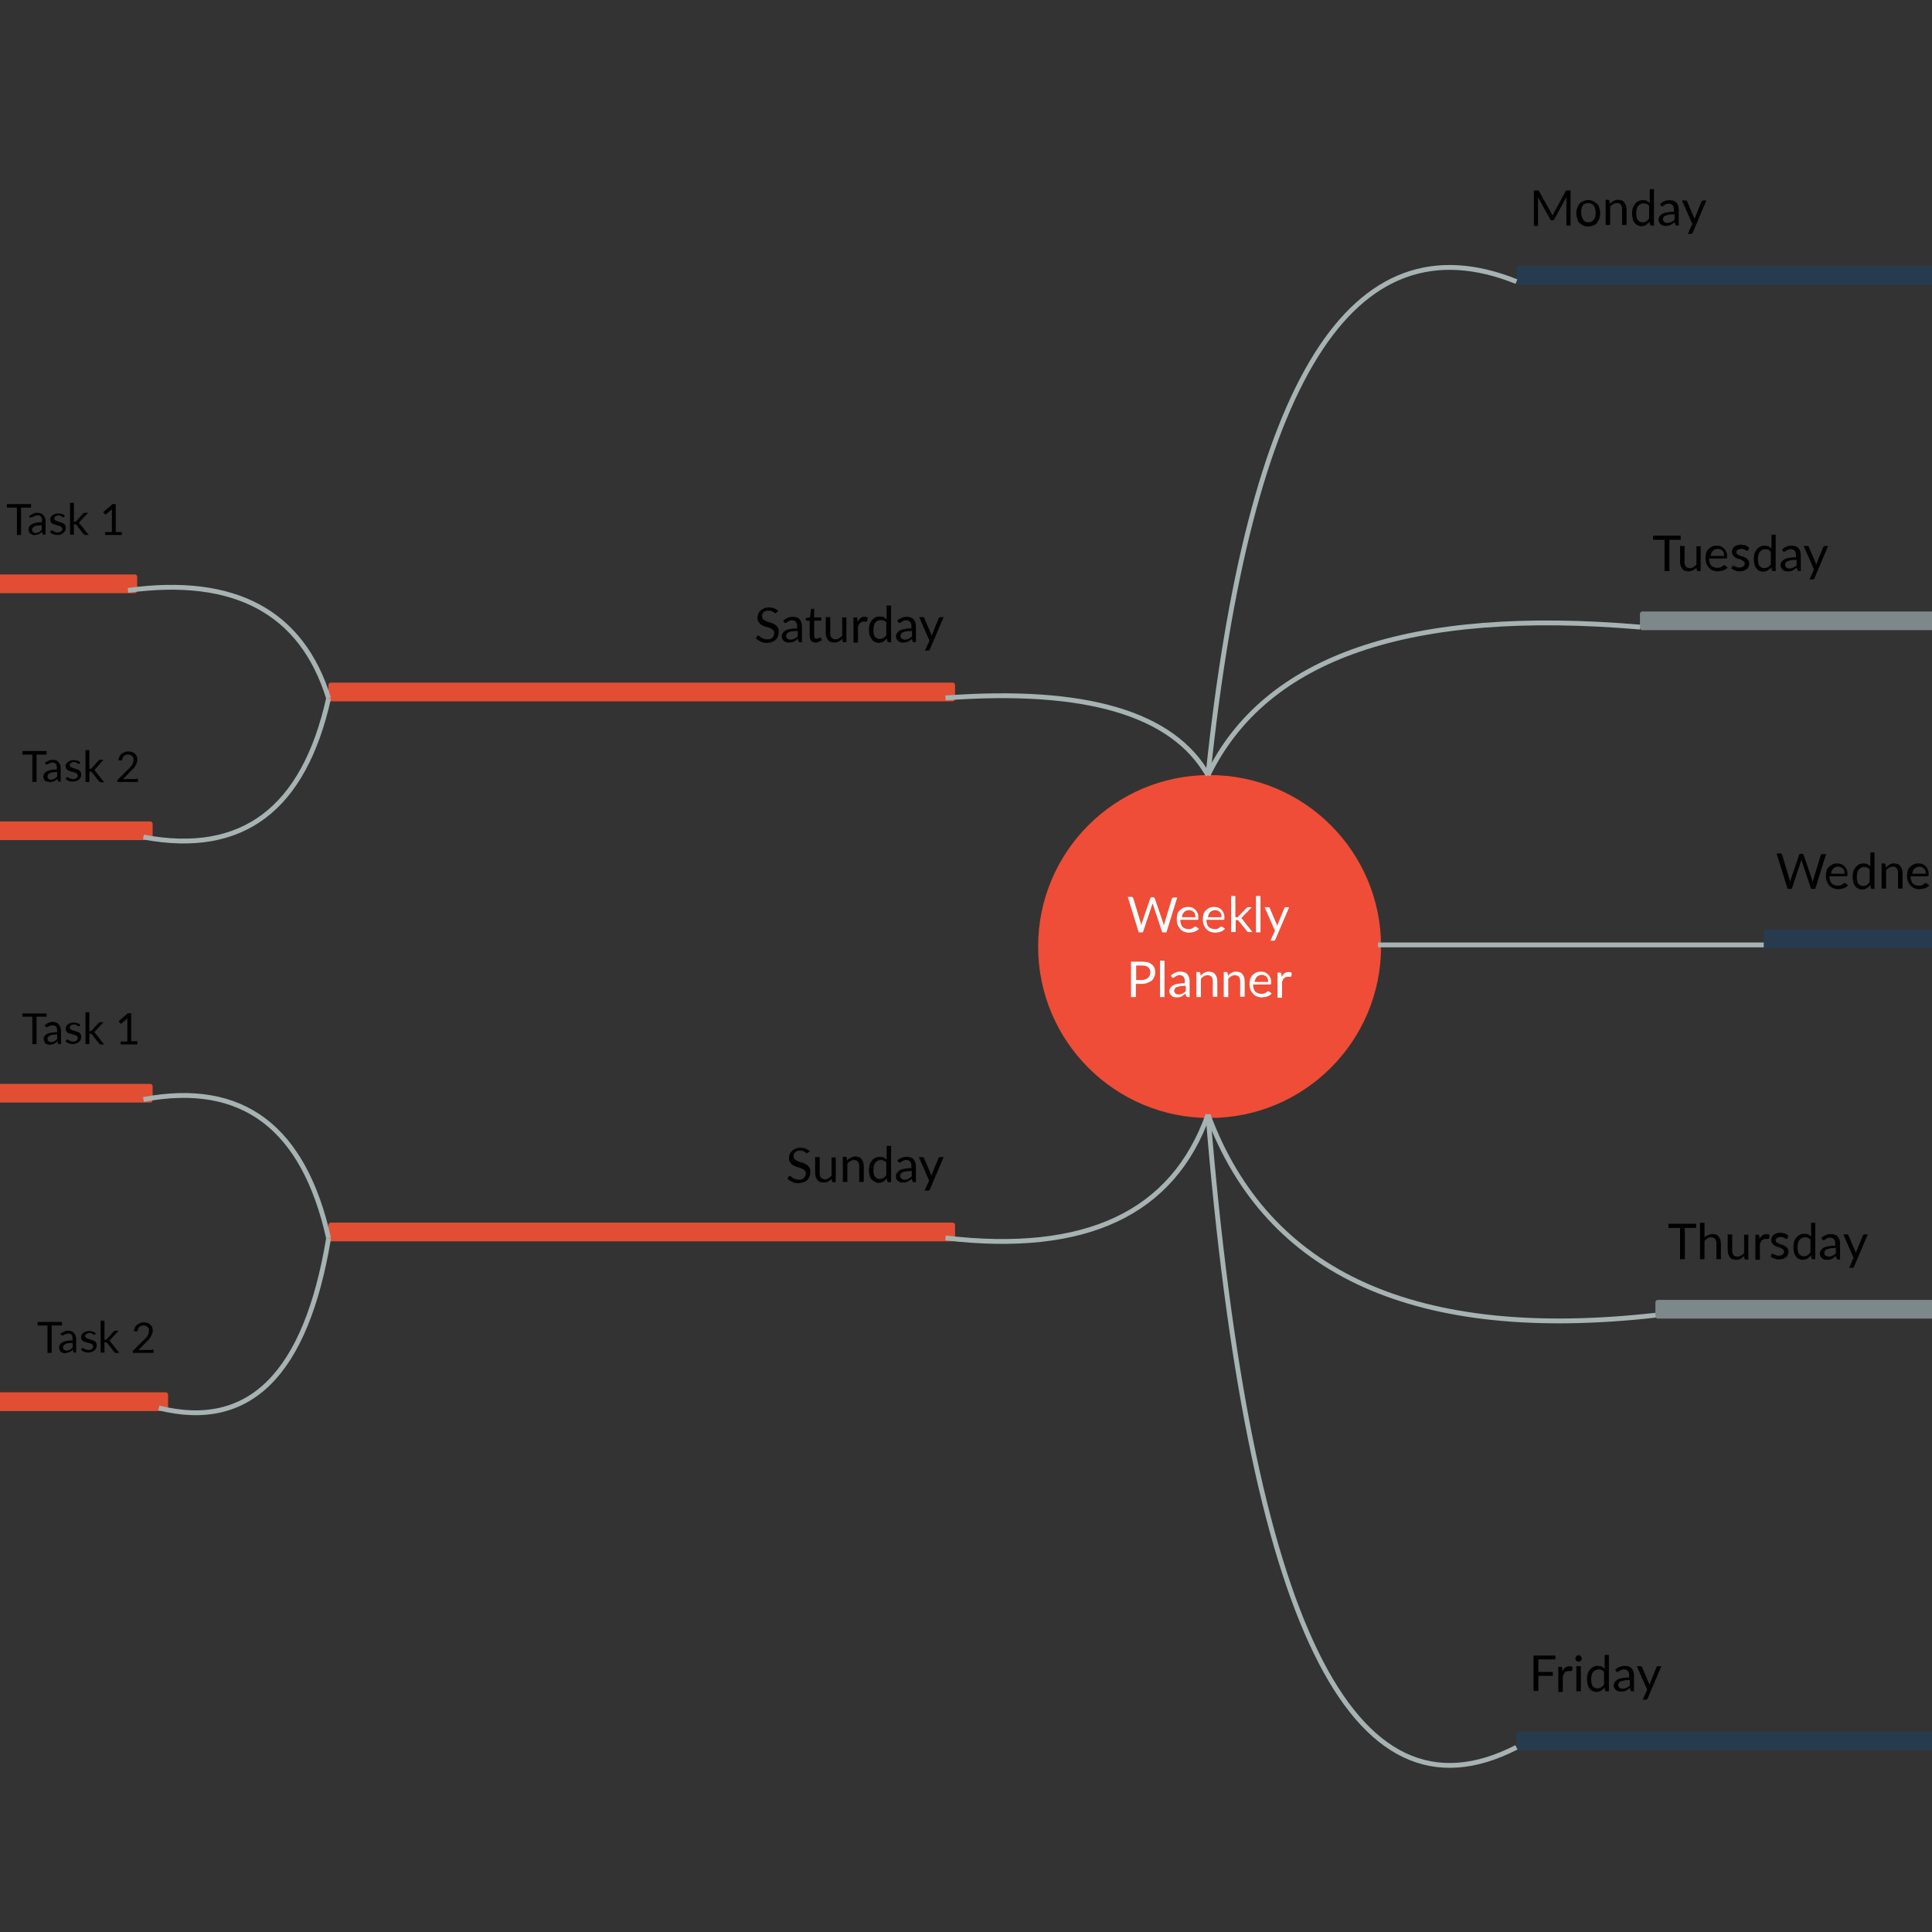 <svg version="1.1" id="jvnd8ggz6" xmlns:xml="http://www.w3.org/XML/1998/namespace" xmlns="http://www.w3.org/2000/svg" x="0" y="0" viewBox="0 0 600 600" xml:space="preserve"><rect x="0" y="0" width="600" height="600" fill="#333333" stroke="none"/><style>.st1{enable-background:new}.st2{fill:#fff}.st3{fill:#273b4f;stroke:#273b4f;stroke-width:1.5;stroke-linecap:round;stroke-linejoin:round}.st4,.st5,.st6{fill:none;stroke:#a6b3b2;stroke-width:1.5}.st5,.st6{fill:#7d888a;stroke:#7d888a;stroke-linecap:round;stroke-linejoin:round}.st6{fill:#e24e33;stroke:#e24e33}</style><g id="Idea-jvnd8ggz-ko793" transform="translate(499.25 260.75)"><g id="image"><circle cx="-123.6" cy="33.2" fill="#ef4d37" stroke="#ef4d37" stroke-width="1.5" stroke-linecap="round" stroke-linejoin="round" r="52.5" id="graphics"/></g><g class="st1"><path class="st2" d="M-133.6 17.8l-3.4 11h-1.3l-2.8-8.4c0-.1 0-.2-.1-.3 0-.1 0-.2-.1-.3 0 .1-.1.2-.1.3 0 .1-.1.2-.1.3l-2.8 8.4h-1.3l-3.4-11h1.2c.1 0 .2 0 .3.1.1.1.1.2.2.3l2.3 7.6c0 .1.1.3.1.4 0 .2.1.3.1.5 0-.2.1-.3.1-.5s.1-.3.1-.4l2.6-7.6c0-.1.1-.2.2-.2.1-.1.2-.1.3-.1h.4c.1 0 .2 0 .3.1.1.1.1.2.2.3l2.6 7.6c0 .1.1.3.1.4 0 .2.1.3.1.5 0-.2.1-.3.1-.5s.1-.3.1-.4l2.3-7.6c0-.1.1-.2.2-.2.1-.1.2-.1.3-.1h1.2zM-126.9 27.7c-.2.2-.4.4-.6.5-.2.2-.5.3-.8.4s-.5.2-.8.2c-.3 0-.6.1-.9.1-.5 0-1-.1-1.5-.3-.5-.2-.8-.4-1.2-.8-.3-.4-.6-.8-.8-1.3-.2-.5-.3-1.1-.3-1.8 0-.5.1-1 .2-1.5s.4-.9.7-1.2.7-.6 1.1-.8c.4-.2 1-.3 1.5-.3s.9.1 1.3.2c.4.2.7.4 1 .7.3.3.5.7.7 1.1.2.4.2.9.2 1.5 0 .2 0 .4-.1.4 0 .1-.1.1-.3.1h-5.2c0 .5.1.9.2 1.3s.3.7.5.9c.2.2.5.4.8.5.3.1.6.2 1 .2.3 0 .6 0 .9-.1.2-.1.5-.2.6-.3s.3-.2.4-.3.2-.1.3-.1c.1 0 .2 0 .3.1l.8.6zm-1.1-3.6c0-.3 0-.6-.1-.9-.1-.3-.2-.5-.4-.7-.2-.2-.4-.3-.6-.4-.2-.1-.5-.2-.8-.2-.7 0-1.2.2-1.6.6s-.6.9-.7 1.6h4.2zM-118.8 27.7c-.2.2-.4.4-.6.5-.2.2-.5.3-.8.4s-.5.2-.8.2c-.3 0-.6.1-.9.1-.5 0-1-.1-1.5-.3-.5-.2-.8-.4-1.2-.8-.3-.4-.6-.8-.8-1.3-.2-.5-.3-1.1-.3-1.8 0-.5.1-1 .2-1.5s.4-.9.7-1.2.7-.6 1.1-.8c.4-.2 1-.3 1.5-.3s.9.1 1.3.2c.4.2.7.4 1 .7.3.3.5.7.7 1.1.2.4.2.9.2 1.5 0 .2 0 .4-.1.4 0 .1-.1.1-.3.1h-5.2c0 .5.1.9.2 1.3s.3.7.5.9c.2.2.5.4.8.5.3.1.6.2 1 .2.3 0 .6 0 .9-.1.2-.1.5-.2.6-.3s.3-.2.4-.3.2-.1.3-.1c.1 0 .2 0 .3.1l.8.6zm-1.1-3.6c0-.3 0-.6-.1-.9-.1-.3-.2-.5-.4-.7-.2-.2-.4-.3-.6-.4-.2-.1-.5-.2-.8-.2-.7 0-1.2.2-1.6.6s-.6.9-.7 1.6h4.2zM-115.6 17.5v6.6h.7c.1 0 .1-.1.2-.2l2.5-2.6c.1-.1.1-.2.2-.2s.2-.1.3-.1h1.2l-2.9 3c-.1.2-.3.3-.4.4.1.1.2.1.3.2.1.1.1.2.2.3l3 3.8h-1.2c-.1 0-.2 0-.3-.1-.1 0-.2-.1-.2-.2l-2.6-3.2-.2-.2h-.7v3.7h-1.4V17.5h1.3zM-107.8 17.5v11.3h-1.4V17.5h1.4zM-98.9 21l-4.3 10.1c0 .1-.1.2-.2.2-.1.1-.2.1-.3.1h-1l1.4-3.1-3.2-7.3h1.2c.1 0 .2 0 .3.1.1.1.1.1.1.2l2.1 4.9c.1.2.2.4.2.7.1-.2.1-.5.2-.7l2-4.9c0-.1.1-.1.2-.2s.2-.1.2-.1h1.1z"/></g><g class="st1"><path class="st2" d="M-144.6 37.9c.7 0 1.3.1 1.8.2s.9.4 1.3.7.6.7.8 1.1c.2.4.2.9.2 1.4 0 .5-.1 1-.3 1.4-.2.4-.4.8-.8 1.1s-.8.5-1.3.7c-.5.2-1.1.3-1.8.3h-1.8v4.1h-1.5v-11h3.4zm0 5.7c.4 0 .8-.1 1.1-.2s.6-.3.8-.5c.2-.2.4-.4.5-.7.1-.3.2-.6.2-.9 0-.7-.2-1.2-.6-1.6-.4-.4-1.1-.6-2-.6h-1.8v4.5h1.8zM-137.6 37.6v11.3h-1.4V37.6h1.4zM-135.6 42.2c.4-.4.9-.7 1.4-.9.5-.2 1-.3 1.6-.3.4 0 .8.1 1.2.2.3.1.6.3.9.6.2.3.4.6.5.9.1.4.2.8.2 1.2v5h-.6c-.1 0-.2 0-.3-.1-.1 0-.1-.1-.2-.3l-.2-.7c-.2.2-.4.4-.6.5s-.4.3-.6.4-.4.2-.7.2c-.2.1-.5.1-.8.1-.3 0-.6 0-.9-.1-.3-.1-.5-.2-.7-.4-.2-.2-.4-.4-.5-.6s-.2-.6-.2-.9c0-.3.1-.6.3-.9.2-.3.4-.5.8-.8.4-.2.9-.4 1.5-.5s1.4-.2 2.2-.2V44c0-.6-.1-1.1-.4-1.4s-.6-.5-1.1-.5c-.3 0-.6 0-.8.1l-.6.3c-.2.1-.3.2-.4.3-.1.1-.2.1-.4.1-.1 0-.2 0-.2-.1-.1 0-.1-.1-.2-.2l-.2-.4zm4.5 3.2c-.6 0-1.2.1-1.6.1-.4.1-.8.2-1.1.3-.3.1-.5.3-.6.5s-.2.4-.2.6c0 .2 0 .4.1.5.1.1.2.3.3.4.1.1.3.2.4.2.2 0 .3.1.5.1s.5 0 .7-.1c.2 0 .4-.1.6-.2.2-.1.3-.2.5-.3.2-.1.3-.3.5-.4v-1.7zM-126.4 42.3c.2-.2.3-.4.5-.5.2-.2.4-.3.6-.4.2-.1.4-.2.7-.3.2-.1.5-.1.8-.1.4 0 .8.1 1.1.2s.6.3.8.6c.2.3.4.6.5.9.1.4.2.8.2 1.2v4.9h-1.4V44c0-.6-.1-1-.4-1.4-.3-.3-.7-.5-1.2-.5-.4 0-.8.1-1.1.3-.4.2-.7.5-1 .8v5.7h-1.4v-7.8h.8c.2 0 .3.1.4.3l.1.9zM-117.9 42.3c.2-.2.3-.4.5-.5.2-.2.4-.3.6-.4.2-.1.4-.2.7-.3.2-.1.5-.1.8-.1.4 0 .8.1 1.1.2s.6.3.8.6c.2.3.4.6.5.9.1.4.2.8.2 1.2v4.9h-1.4V44c0-.6-.1-1-.4-1.4-.3-.3-.7-.5-1.2-.5-.4 0-.8.1-1.1.3-.4.2-.7.5-1 .8v5.7h-1.4v-7.8h.8c.2 0 .3.1.4.3l.1.9zM-104.3 47.8c-.2.2-.4.4-.6.5-.2.2-.5.3-.8.4-.3.1-.5.2-.8.2-.3 0-.6.1-.9.1-.5 0-1-.1-1.5-.3-.5-.2-.8-.4-1.2-.8-.3-.4-.6-.8-.8-1.3-.2-.5-.3-1.1-.3-1.8 0-.5.1-1 .2-1.5.2-.5.4-.9.7-1.2.3-.3.7-.6 1.1-.8.4-.2 1-.3 1.5-.3s.9.1 1.3.2c.4.2.7.4 1 .7.3.3.5.7.7 1.1.2.4.2.9.2 1.5 0 .2 0 .4-.1.4 0 .1-.1.1-.3.1h-5.2c0 .5.1.9.2 1.3s.3.7.5.9c.2.2.5.4.8.5.3.1.6.2 1 .2.3 0 .6 0 .9-.1s.5-.2.6-.3.3-.2.4-.3.2-.1.3-.1c.1 0 .2 0 .3.1l.8.6zm-1.1-3.6c0-.3 0-.6-.1-.9-.1-.3-.2-.5-.4-.7-.2-.2-.4-.3-.6-.4-.2-.1-.5-.2-.8-.2-.7 0-1.2.2-1.6.6-.4.4-.6.9-.7 1.6h4.2zM-101.2 42.7c.2-.5.5-.9.9-1.2.4-.3.8-.4 1.3-.4.2 0 .3 0 .5.1.2 0 .3.1.4.2l-.1 1c0 .1-.1.2-.2.2h-.8c-.2 0-.5 0-.7.1-.2.1-.4.2-.5.3-.2.1-.3.3-.4.5s-.2.4-.3.7v4.9h-1.4v-7.8h.8c.1 0 .3 0 .3.1.1.1.1.2.1.3l.1 1z"/></g></g><g transform="translate(654.25 95.75)"><path class="st3" d="M-182.5-12.4H10.6v4.3h-193.1z"/><g class="st1"><path d="M-166.5-36.7v11h-1.3v-8.1-.3-.4l-3.8 6.9c-.1.2-.3.3-.5.3h-.2c-.2 0-.4-.1-.5-.3l-3.8-6.9v8.9h-1.3v-11H-176.5c.1 0 .1.1.2.2l3.8 6.8c.1.1.1.3.2.4.1.1.1.3.2.4.1-.1.1-.3.2-.4.1-.1.1-.3.2-.4l3.7-6.8c.1-.1.1-.2.2-.2h1.3zM-161-33.6c.6 0 1.1.1 1.5.3s.8.5 1.2.8.6.8.7 1.3c.2.5.3 1 .3 1.7 0 .6-.1 1.2-.3 1.7-.2.5-.4.9-.7 1.3s-.7.6-1.2.8-1 .3-1.5.3c-.6 0-1.1-.1-1.5-.3-.5-.2-.8-.5-1.2-.8s-.6-.8-.7-1.3c-.2-.5-.3-1-.3-1.7 0-.6.1-1.2.3-1.7.2-.5.4-.9.7-1.3s.7-.6 1.2-.8c.4-.2.9-.3 1.5-.3zm0 6.9c.8 0 1.3-.3 1.7-.8.4-.5.6-1.2.6-2.2 0-.9-.2-1.6-.6-2.2-.4-.5-1-.8-1.7-.8-.4 0-.7.1-1 .2s-.5.3-.7.6c-.2.3-.3.6-.4.9-.1.4-.1.8-.1 1.2 0 .9.2 1.6.6 2.2s.8.9 1.6.9zM-154.3-32.4c.2-.2.3-.4.5-.5.2-.2.4-.3.6-.4s.4-.2.7-.3c.2-.1.5-.1.8-.1.4 0 .8.1 1.1.2s.6.3.8.6c.2.3.4.6.5.9.1.4.2.8.2 1.2v4.9h-1.4v-4.9c0-.6-.1-1-.4-1.4s-.7-.5-1.2-.5c-.4 0-.8.1-1.1.3-.4.2-.7.5-1 .8v5.7h-1.4v-7.8h.8c.2 0 .3.1.4.3l.1 1zM-140.6-37v11.3h-.8c-.2 0-.3-.1-.4-.3l-.1-.9c-.3.4-.7.7-1.1 1-.4.2-.9.4-1.5.4-.4 0-.8-.1-1.2-.3-.4-.2-.7-.4-.9-.8-.3-.3-.5-.7-.6-1.2-.1-.5-.2-1.1-.2-1.7 0-.6.1-1.1.2-1.6.2-.5.4-.9.7-1.3.3-.4.6-.6 1.1-.9.4-.2.9-.3 1.4-.3.5 0 .9.1 1.2.2.3.2.6.4.9.7V-37h1.3zm-1.4 5.3c-.3-.3-.5-.6-.8-.7-.3-.1-.6-.2-1-.2-.7 0-1.3.3-1.7.8-.4.5-.6 1.3-.6 2.2 0 .5 0 .9.1 1.3s.2.7.4.9c.2.2.4.4.6.5s.5.2.8.2c.4 0 .8-.1 1.2-.3.3-.2.6-.5.9-.9v-3.8zM-138.7-32.4c.4-.4.9-.7 1.4-.9s1-.3 1.6-.3c.4 0 .8.1 1.2.2.3.1.6.3.9.6.2.3.4.6.5.9.1.4.2.8.2 1.2v5h-.6c-.1 0-.2 0-.3-.1s-.1-.1-.2-.3l-.2-.7c-.2.2-.4.4-.6.5-.2.1-.4.3-.6.4s-.4.2-.7.2c-.2.1-.5.1-.8.1-.3 0-.6 0-.9-.1-.3-.1-.5-.2-.7-.4-.2-.2-.4-.4-.5-.6-.1-.3-.2-.6-.2-.9 0-.3.1-.6.3-.9.2-.3.4-.5.8-.8.4-.2.9-.4 1.5-.5s1.4-.2 2.2-.2v-.6c0-.6-.1-1.1-.4-1.4s-.6-.5-1.1-.5c-.3 0-.6 0-.8.1l-.6.3c-.2.1-.3.2-.4.3s-.2.1-.4.1c-.1 0-.2 0-.2-.1-.1 0-.1-.1-.2-.2l-.2-.4zm4.4 3.2c-.6 0-1.2.1-1.6.1-.4.1-.8.2-1.1.3-.3.1-.5.3-.6.5s-.2.4-.2.6c0 .2 0 .4.1.5.1.1.2.3.3.4.1.1.3.2.4.2.2 0 .3.1.5.1s.5 0 .7-.1c.2 0 .4-.1.6-.2.2-.1.3-.2.5-.3.2-.1.3-.3.5-.4v-1.7zM-124.3-33.5l-4.3 10.1c0 .1-.1.2-.2.2-.1.1-.2.1-.3.1h-1l1.4-3.1-3.2-7.3h1.2c.1 0 .2 0 .3.1.1.1.1.1.1.2l2.1 4.9c.1.2.2.4.2.7.1-.2.1-.5.2-.7l2-4.9c0-.1.1-.1.2-.2s.2-.1.2-.1h1.1z"/></g></g><path class="st4" d="M490.9 670c12.8-122.7 44.7-173.8 95.8-153.3" transform="translate(-115.75 -429.25)" id="Connector-jvnd8ggz-ko795"/><g transform="translate(694.25 207.75)"><path class="st5" d="M-184.2-17.1H8.9v4.3h-193.1z"/><g class="st1"><path d="M-172.2-40.1h-3.6v9.7h-1.5v-9.7h-3.6v-1.3h8.6v1.3zM-166.1-38.2v7.8h-.8c-.2 0-.3-.1-.4-.3l-.1-.8c-.3.4-.7.7-1.1.9-.4.2-.9.3-1.4.3-.4 0-.8-.1-1.1-.2-.3-.1-.6-.3-.8-.6-.2-.3-.4-.6-.5-.9-.1-.4-.2-.8-.2-1.2v-5h1.4v5c0 .6.1 1 .4 1.4.3.3.7.5 1.2.5.4 0 .8-.1 1.1-.3.4-.2.7-.5 1-.8v-5.7h1.3zM-157.7-31.5c-.2.2-.4.4-.6.5-.2.2-.5.3-.8.4s-.5.2-.8.2c-.3 0-.6.1-.9.1-.5 0-1-.1-1.5-.3-.5-.2-.8-.4-1.2-.8-.3-.4-.6-.8-.8-1.3-.2-.5-.3-1.1-.3-1.8 0-.5.1-1 .2-1.5s.4-.9.7-1.2.7-.6 1.1-.8c.4-.2 1-.3 1.5-.3s.9.1 1.3.2c.4.2.7.4 1 .7.3.3.5.7.7 1.1.2.4.2.9.2 1.5 0 .2 0 .4-.1.4 0 .1-.1.1-.3.1h-5.2c0 .5.1.9.2 1.3s.3.7.5.9c.2.2.5.4.8.5.3.1.6.2 1 .2.3 0 .6 0 .9-.1.2-.1.5-.2.6-.3s.3-.2.4-.3.2-.1.3-.1c.1 0 .2 0 .3.1l.8.6zm-1.1-3.6c0-.3 0-.6-.1-.9-.1-.3-.2-.5-.4-.7-.2-.2-.4-.3-.6-.4-.2-.1-.5-.2-.8-.2-.7 0-1.2.2-1.6.6s-.6.9-.7 1.6h4.2zM-151.3-36.9c-.1.1-.2.2-.3.2-.1 0-.2 0-.3-.1-.1-.1-.2-.1-.4-.2-.1-.1-.3-.1-.5-.2s-.4-.1-.7-.1c-.2 0-.4 0-.6.1-.2.1-.3.1-.5.2-.1.1-.2.2-.3.4s-.1.3-.1.4c0 .2.1.4.2.5.1.1.3.2.5.3l.6.3c.2.1.5.2.7.2s.5.2.7.3c.2.1.5.2.6.4s.3.3.5.6c.1.2.2.5.2.8 0 .4-.1.7-.2 1-.1.3-.3.6-.6.8-.3.2-.6.4-.9.5-.4.1-.8.2-1.3.2s-1-.1-1.5-.3c-.4-.2-.8-.4-1.1-.7l.3-.5c0-.1.1-.1.1-.2s.1-.1.2-.1.2 0 .3.1.2.2.4.2.3.2.5.2c.2.1.5.1.8.1.3 0 .5 0 .7-.1.2-.1.4-.2.5-.3s.2-.3.3-.4c.1-.2.1-.3.1-.5s-.1-.4-.2-.5-.3-.3-.5-.4l-.6-.3c-.2-.1-.5-.2-.7-.2-.3-.1-.5-.2-.7-.3-.2-.1-.5-.2-.6-.4-.2-.2-.3-.4-.5-.6-.1-.2-.2-.5-.2-.8 0-.3.1-.6.2-.9.1-.3.3-.5.5-.7s.5-.4.9-.5c.3-.1.7-.2 1.2-.2s1 .1 1.4.2c.4.2.8.4 1.1.7l-.2.8zM-142.8-41.7v11.3h-.8c-.2 0-.3-.1-.4-.3l-.1-.9c-.3.4-.7.7-1.1 1-.4.2-.9.4-1.5.4-.4 0-.8-.1-1.2-.3-.4-.2-.7-.4-.9-.8-.3-.3-.5-.7-.6-1.2-.1-.5-.2-1.1-.2-1.7 0-.6.1-1.1.2-1.6.2-.5.4-.9.7-1.3.3-.4.6-.6 1.1-.9.4-.2.9-.3 1.4-.3.5 0 .9.1 1.2.2.3.2.6.4.9.7v-4.3h1.3zm-1.4 5.4c-.3-.3-.5-.6-.8-.7-.3-.1-.6-.2-1-.2-.7 0-1.3.3-1.7.8-.4.5-.6 1.3-.6 2.2 0 .5 0 .9.1 1.3s.2.7.4.9c.2.2.4.4.6.5s.5.2.8.2c.4 0 .8-.1 1.2-.3.3-.2.6-.5.9-.9v-3.8zM-140.8-37.1c.4-.4.9-.7 1.4-.9s1-.3 1.6-.3c.4 0 .8.1 1.2.2.3.1.6.3.9.6.2.3.4.6.5.9.1.4.2.8.2 1.2v5h-.6c-.1 0-.2 0-.3-.1s-.1-.1-.2-.3l-.2-.7c-.2.2-.4.4-.6.5-.2.1-.4.3-.6.4s-.4.2-.7.2c-.2.1-.5.1-.8.1-.3 0-.6 0-.9-.1-.3-.1-.5-.2-.7-.4-.2-.2-.4-.4-.5-.6-.1-.3-.2-.6-.2-.9 0-.3.1-.6.3-.9.2-.3.4-.5.8-.8.4-.2.9-.4 1.5-.5s1.4-.2 2.2-.2v-.6c0-.6-.1-1.1-.4-1.4s-.6-.5-1.1-.5c-.3 0-.6 0-.8.1l-.6.3c-.2.1-.3.2-.4.3s-.2.1-.4.1c-.1 0-.2 0-.2-.1-.1 0-.1-.1-.2-.2l-.2-.4zm4.4 3.2c-.6 0-1.2.1-1.6.1-.4.1-.8.2-1.1.3-.3.1-.5.3-.6.5s-.2.4-.2.6c0 .2 0 .4.1.5.1.1.2.3.3.4.1.1.3.2.4.2.2 0 .3.1.5.1s.5 0 .7-.1c.2 0 .4-.1.6-.2.2-.1.3-.2.5-.3.2-.1.3-.3.5-.4v-1.7zM-126.5-38.2l-4.3 10.1c0 .1-.1.2-.2.2-.1.1-.2.1-.3.1h-1l1.4-3.1-3.2-7.3h1.2c.1 0 .2 0 .3.1.1.1.1.1.1.2l2.1 4.9c.1.2.2.4.2.7.1-.2.1-.5.2-.7l2-4.9c0-.1.1-.1.2-.2s.2-.1.2-.1h1.1z"/></g></g><path class="st4" d="M490.9 670c17.9-36.8 62.6-52.1 134.2-46" transform="translate(-115.75 -429.25)" id="Connector-jvnd8ggz-ko797"/><g transform="translate(699.25 430.75)"><path class="st5" d="M-184.4-26.3H8.7v4.3h-193.1z"/><g class="st1"><path d="M-172.4-49.4h-3.6v9.7h-1.5v-9.7h-3.6v-1.3h8.6v1.3zM-169.9-46.4c.3-.4.7-.6 1.1-.8.4-.2.9-.3 1.4-.3.4 0 .8.1 1.1.2s.6.3.8.6c.2.3.4.6.5.9.1.4.2.8.2 1.2v4.9h-1.4v-4.9c0-.6-.1-1-.4-1.4-.3-.3-.7-.5-1.2-.5-.4 0-.8.1-1.1.3-.4.2-.7.5-1 .8v5.7h-1.4V-51h1.4v4.6zM-156.3-47.4v7.8h-.8c-.2 0-.3-.1-.4-.3l-.1-.8c-.3.4-.7.7-1.1.9s-.9.3-1.4.3c-.4 0-.8-.1-1.1-.2-.3-.1-.6-.3-.8-.6-.2-.3-.4-.6-.5-.9-.1-.4-.2-.8-.2-1.2v-5h1.4v5c0 .6.1 1 .4 1.4s.7.5 1.2.5c.4 0 .8-.1 1.1-.3.4-.2.7-.5 1-.8v-5.7h1.3zM-152.8-45.9c.2-.5.5-.9.9-1.2.4-.3.8-.4 1.3-.4.2 0 .3 0 .5.1.2 0 .3.1.4.2l-.1 1c0 .1-.1.2-.2.2h-.8c-.2 0-.5 0-.7.1-.2.1-.4.2-.5.3-.2.1-.3.3-.4.5s-.2.4-.3.7v4.9h-1.4v-7.8h.8c.1 0 .3 0 .3.1.1.1.1.2.1.3l.1 1zM-144.1-46.2c-.1.1-.2.2-.3.2-.1 0-.2 0-.3-.1-.1-.1-.2-.1-.4-.2-.1-.1-.3-.1-.5-.2s-.4-.1-.7-.1c-.2 0-.4 0-.6.1-.2.1-.3.1-.5.2-.1.1-.2.2-.3.4s-.1.3-.1.4c0 .2.1.4.2.5.1.1.3.2.5.3l.6.3c.2.1.5.2.7.2.3.1.5.2.7.3.2.1.5.2.6.4s.3.3.5.6c.1.2.2.5.2.8 0 .4-.1.7-.2 1-.1.3-.3.6-.6.8-.3.2-.6.4-.9.5-.4.1-.8.2-1.3.2s-1-.1-1.5-.3c-.4-.2-.8-.4-1.1-.7l.3-.5c0-.1.1-.1.1-.2s.1-.1.2-.1.2 0 .3.1.2.2.4.2.3.2.5.2c.2.1.5.1.8.1.3 0 .5 0 .7-.1.2-.1.4-.2.5-.3.1-.1.2-.3.3-.4.1-.2.1-.3.1-.5s-.1-.4-.2-.5-.3-.3-.5-.4l-.6-.3c-.2-.1-.5-.2-.7-.2-.3-.1-.5-.2-.7-.3-.2-.1-.5-.2-.6-.4-.2-.2-.3-.4-.5-.6-.1-.2-.2-.5-.2-.8 0-.3.1-.6.2-.9.1-.3.3-.5.5-.7s.5-.4.9-.5c.3-.1.7-.2 1.2-.2s1 .1 1.4.2.8.4 1.1.7l-.2.8zM-135.5-51v11.3h-.8c-.2 0-.3-.1-.4-.3l-.1-.9c-.3.4-.7.7-1.1 1-.4.2-.9.4-1.5.4-.4 0-.8-.1-1.2-.3-.4-.2-.7-.4-.9-.8-.3-.3-.5-.7-.6-1.2-.1-.5-.2-1.1-.2-1.7 0-.6.1-1.1.2-1.6s.4-.9.7-1.3c.3-.4.6-.6 1.1-.9.4-.2.9-.3 1.4-.3.5 0 .9.1 1.2.2.3.2.6.4.9.7V-51h1.3zm-1.4 5.4c-.3-.3-.5-.6-.8-.7-.3-.1-.6-.2-1-.2-.7 0-1.3.3-1.7.8-.4.5-.6 1.3-.6 2.2 0 .5 0 .9.1 1.3s.2.7.4.9c.2.2.4.4.6.5.2.1.5.2.8.2.4 0 .8-.1 1.2-.3.3-.2.6-.5.9-.9v-3.8zM-133.6-46.3c.4-.4.9-.7 1.4-.9.5-.2 1-.3 1.6-.3.4 0 .8.1 1.2.2.3.1.6.3.9.6.2.3.4.6.5.9.1.4.2.8.2 1.2v5h-.6c-.1 0-.2 0-.3-.1-.1 0-.1-.1-.2-.3l-.2-.7c-.2.2-.4.4-.6.5s-.4.3-.6.4-.4.2-.7.2c-.2.1-.5.1-.8.1-.3 0-.6 0-.9-.1-.3-.1-.5-.2-.7-.4-.2-.2-.4-.4-.5-.6s-.2-.6-.2-.9c0-.3.1-.6.3-.9.2-.3.4-.5.8-.8.4-.2.9-.4 1.5-.5s1.4-.2 2.2-.2v-.6c0-.6-.1-1.1-.4-1.4s-.6-.5-1.1-.5c-.3 0-.6 0-.8.1l-.6.3c-.2.1-.3.2-.4.3-.1.1-.2.1-.4.1-.1 0-.2 0-.2-.1-.1 0-.1-.1-.2-.2l-.2-.4zm4.4 3.1c-.6 0-1.2.1-1.6.1-.4.1-.8.2-1.1.3-.3.1-.5.3-.6.5s-.2.4-.2.6c0 .2 0 .4.1.5.1.1.2.3.3.4.1.1.3.2.4.2.2 0 .3.1.5.1s.5 0 .7-.1c.2 0 .4-.1.6-.2.2-.1.3-.2.5-.3.2-.1.3-.3.5-.4v-1.7zM-119.2-47.4l-4.3 10.1c0 .1-.1.2-.2.2-.1.1-.2.1-.3.1h-1l1.4-3.1-3.2-7.3h1.2c.1 0 .2 0 .3.1.1.1.1.1.1.2l2.1 4.9c.1.2.2.4.2.7.1-.2.1-.5.2-.7l2-4.9c0-.1.1-.1.2-.2s.2-.1.2-.1h1.1z"/></g></g><path class="st4" d="M490.9 775.4c18.5 49.8 64.9 70.6 139 62.3" transform="translate(-115.75 -429.25)" id="Connector-jvnd8ggz-ko799"/><g transform="translate(654.25 570.75)"><path class="st3" d="M-182.5-32.2H10.6v4.3h-193.1z"/><g class="st1"><path d="M-176.5-55.3v3.8h4.5v1.2h-4.5v4.7h-1.5v-11h6.8v1.2h-5.3zM-169-51.7c.2-.5.5-.9.9-1.2.4-.3.8-.4 1.3-.4.2 0 .3 0 .5.1.2 0 .3.1.4.2l-.1 1c0 .1-.1.2-.2.2h-.8c-.2 0-.5 0-.7.1-.2.1-.4.2-.5.3-.2.1-.3.3-.4.5s-.2.4-.3.7v4.9h-1.4v-7.8h.8c.1 0 .3 0 .3.1.1.1.1.2.1.3l.1 1zM-163-55.7c0 .1 0 .3-.1.4-.1.1-.1.2-.2.3-.1.1-.2.2-.3.2-.1.1-.2.1-.4.1-.1 0-.3 0-.4-.1-.1-.1-.2-.1-.3-.2-.1-.1-.2-.2-.2-.3-.1-.1-.1-.2-.1-.4s0-.3.1-.4c.1-.1.1-.2.2-.3.1-.1.2-.2.3-.2.1-.1.2-.1.4-.1.1 0 .3 0 .4.1.1.1.2.1.3.2.1.1.2.2.2.3s.1.3.1.4zm-.3 2.4v7.8h-1.4v-7.8h1.4zM-154.6-56.8v11.3h-.8c-.2 0-.3-.1-.4-.3l-.1-.9c-.3.4-.7.7-1.1 1-.4.2-.9.4-1.5.4-.4 0-.8-.1-1.2-.3-.4-.2-.7-.4-.9-.8-.3-.3-.5-.7-.6-1.2-.1-.5-.2-1.1-.2-1.7 0-.6.1-1.1.2-1.6s.4-.9.7-1.3c.3-.4.6-.6 1.1-.9.4-.2.9-.3 1.4-.3.5 0 .9.1 1.2.2.3.2.6.4.9.7v-4.3h1.3zm-1.4 5.4c-.3-.3-.5-.6-.8-.7-.3-.1-.6-.2-1-.2-.7 0-1.3.3-1.7.8-.4.5-.6 1.3-.6 2.2 0 .5 0 .9.1 1.3s.2.7.4.9c.2.2.4.4.6.5.2.1.5.2.8.2.4 0 .8-.1 1.2-.3.3-.2.6-.5.9-.9v-3.8zM-152.6-52.2c.4-.4.9-.7 1.4-.9.5-.2 1-.3 1.6-.3.4 0 .8.1 1.2.2.3.1.6.3.9.6.2.3.4.6.5.9.1.4.2.8.2 1.2v5h-.6c-.1 0-.2 0-.3-.1-.1 0-.1-.1-.2-.3l-.2-.7c-.2.2-.4.4-.6.5s-.4.3-.6.4-.4.2-.7.2c-.2.1-.5.1-.8.1-.3 0-.6 0-.9-.1-.3-.1-.5-.2-.7-.4-.2-.2-.4-.4-.5-.6s-.2-.6-.2-.9c0-.3.1-.6.3-.9.2-.3.4-.5.8-.8.4-.2.9-.4 1.5-.5s1.4-.2 2.2-.2v-.6c0-.6-.1-1.1-.4-1.4s-.6-.5-1.1-.5c-.3 0-.6 0-.8.1l-.6.3c-.2.1-.3.2-.4.3-.1.1-.2.1-.4.1-.1 0-.2 0-.2-.1-.1 0-.1-.1-.2-.2l-.2-.4zm4.4 3.2c-.6 0-1.2.1-1.6.1-.4.1-.8.2-1.1.3-.3.1-.5.3-.6.5s-.2.4-.2.6c0 .2 0 .4.1.5.1.1.2.3.3.4.1.1.3.2.4.2.2 0 .3.1.5.1s.5 0 .7-.1c.2 0 .4-.1.6-.2.2-.1.3-.2.5-.3.2-.1.3-.3.5-.4V-49zM-138.3-53.3l-4.3 10.1c0 .1-.1.2-.2.2-.1.1-.2.1-.3.1h-1l1.4-3.1-3.2-7.3h1.2c.1 0 .2 0 .3.1.1.1.1.1.1.2l2.1 4.9c.1.2.2.4.2.7.1-.2.1-.5.2-.7l2-4.9c0-.1.1-.1.2-.2s.2-.1.2-.1h1.1z"/></g></g><path class="st4" d="M490.9 775.4c12.8 157.2 44.7 222.7 95.8 196.5" transform="translate(-115.75 -429.25)" id="Connector-jvnd8ggz-ko801"/><g transform="translate(734.25 310.75)"><path class="st3" d="M-185.8-21.3H7.3v4.3h-193.1z"/><g class="st1"><path d="M-167.1-45.7l-3.4 11h-1.3l-2.8-8.4c0-.1 0-.2-.1-.3 0-.1 0-.2-.1-.3 0 .1-.1.2-.1.3 0 .1-.1.2-.1.3l-2.8 8.4h-1.3l-3.4-11h1.2c.1 0 .2 0 .3.1.1.1.1.2.2.3l2.3 7.6c0 .1.1.3.1.4 0 .2.1.3.1.5 0-.2.1-.3.1-.5s.1-.3.1-.4l2.6-7.6c0-.1.1-.2.2-.2.1-.1.2-.1.3-.1h.4c.1 0 .2 0 .3.1.1.1.1.2.2.3l2.6 7.6c0 .1.1.3.1.4 0 .2.1.3.1.5 0-.2.1-.3.1-.5s.1-.3.1-.4l2.3-7.6c0-.1.1-.2.2-.2.1-.1.2-.1.3-.1h1.2zM-160.3-35.8c-.2.2-.4.4-.6.5-.2.2-.5.3-.8.4s-.5.2-.8.2c-.3 0-.6.1-.9.1-.5 0-1-.1-1.5-.3-.5-.2-.8-.4-1.2-.8-.3-.4-.6-.8-.8-1.3-.2-.5-.3-1.1-.3-1.8 0-.5.1-1 .2-1.5s.4-.9.7-1.2.7-.6 1.1-.8c.4-.2 1-.3 1.5-.3s.9.1 1.3.2c.4.2.7.4 1 .7.3.3.5.7.7 1.1.2.4.2.9.2 1.5 0 .2 0 .4-.1.4 0 .1-.1.1-.3.1h-5.2c0 .5.1.9.2 1.3s.3.7.5.9c.2.2.5.4.8.5.3.1.6.2 1 .2.3 0 .6 0 .9-.1.2-.1.5-.2.6-.3s.3-.2.4-.3.2-.1.3-.1c.1 0 .2 0 .3.1l.8.6zm-1.1-3.6c0-.3 0-.6-.1-.9-.1-.3-.2-.5-.4-.7-.2-.2-.4-.3-.6-.4-.2-.1-.5-.2-.8-.2-.7 0-1.2.2-1.6.6s-.6.9-.7 1.6h4.2zM-152.1-46v11.3h-.8c-.2 0-.3-.1-.4-.3l-.1-.9c-.3.4-.7.7-1.1 1-.4.2-.9.4-1.5.4-.4 0-.8-.1-1.2-.3-.4-.2-.7-.4-.9-.8-.3-.3-.5-.7-.6-1.2-.1-.5-.2-1.1-.2-1.7 0-.6.1-1.1.2-1.6.2-.5.4-.9.7-1.3.3-.4.6-.6 1.1-.9.4-.2.9-.3 1.4-.3.5 0 .9.1 1.2.2.3.2.6.4.9.7V-46h1.3zm-1.4 5.4c-.3-.3-.5-.6-.8-.7-.3-.1-.6-.2-1-.2-.7 0-1.3.3-1.7.8-.4.5-.6 1.3-.6 2.2 0 .5 0 .9.1 1.3s.2.7.4.9c.2.2.4.4.6.5s.5.2.8.2c.4 0 .8-.1 1.2-.3.3-.2.6-.5.9-.9v-3.8zM-148.6-41.3c.2-.2.3-.4.5-.5.2-.2.4-.3.6-.4s.4-.2.7-.3c.2-.1.5-.1.8-.1.4 0 .8.1 1.1.2s.6.3.8.6c.2.3.4.6.5.9.1.4.2.8.2 1.2v4.9h-1.4v-4.9c0-.6-.1-1-.4-1.4s-.7-.5-1.2-.5c-.4 0-.8.1-1.1.3-.4.2-.7.5-1 .8v5.7h-1.4v-7.8h.8c.2 0 .3.1.4.3l.1 1zM-135.1-35.8c-.2.2-.4.4-.6.5-.2.2-.5.3-.8.4s-.5.2-.8.2c-.3 0-.6.1-.9.1-.5 0-1-.1-1.5-.3-.5-.2-.8-.4-1.2-.8-.3-.4-.6-.8-.8-1.3-.2-.5-.3-1.1-.3-1.8 0-.5.1-1 .2-1.5s.4-.9.7-1.2.7-.6 1.1-.8c.4-.2 1-.3 1.5-.3s.9.1 1.3.2c.4.2.7.4 1 .7.3.3.5.7.7 1.1.2.4.2.9.2 1.5 0 .2 0 .4-.1.4 0 .1-.1.1-.3.1h-5.2c0 .5.1.9.2 1.3s.3.7.5.9c.2.2.5.4.8.5.3.1.6.2 1 .2.3 0 .6 0 .9-.1.2-.1.5-.2.6-.3s.3-.2.4-.3.2-.1.3-.1c.1 0 .2 0 .3.1l.8.6zm-1.1-3.6c0-.3 0-.6-.1-.9-.1-.3-.2-.5-.4-.7-.2-.2-.4-.3-.6-.4-.2-.1-.5-.2-.8-.2-.7 0-1.2.2-1.6.6s-.6.9-.7 1.6h4.2zM-128.8-41.2c-.1.1-.2.2-.3.2-.1 0-.2 0-.3-.1-.1-.1-.2-.1-.4-.2-.1-.1-.3-.1-.5-.2s-.4-.1-.7-.1c-.2 0-.4 0-.6.1-.2.1-.3.1-.5.2-.1.1-.2.2-.3.4s-.1.3-.1.4c0 .2.1.4.2.5.1.1.3.2.5.3l.6.3c.2.1.5.2.7.2s.5.2.7.3c.2.1.5.2.6.4s.3.3.5.6c.1.2.2.5.2.8 0 .4-.1.7-.2 1-.1.3-.3.6-.6.8-.3.2-.6.4-.9.5-.4.1-.8.2-1.3.2s-1-.1-1.5-.3c-.4-.2-.8-.4-1.1-.7l.3-.5c0-.1.1-.1.1-.2s.1-.1.2-.1.2 0 .3.1.2.2.4.2.3.2.5.2c.2.1.5.1.8.1.3 0 .5 0 .7-.1.2-.1.4-.2.5-.3s.2-.3.3-.4c.1-.2.1-.3.1-.5s-.1-.4-.2-.5-.3-.3-.5-.4l-.6-.3c-.2-.1-.5-.2-.7-.2-.3-.1-.5-.2-.7-.3-.2-.1-.5-.2-.6-.4-.2-.2-.3-.4-.5-.6-.1-.2-.2-.5-.2-.8 0-.3.1-.6.2-.9.1-.3.3-.5.5-.7s.5-.4.9-.5c.3-.1.7-.2 1.2-.2s1 .1 1.4.2c.4.2.8.4 1.1.7l-.2.8zM-120.2-46v11.3h-.8c-.2 0-.3-.1-.4-.3l-.1-.9c-.3.4-.7.7-1.1 1-.4.2-.9.4-1.5.4-.4 0-.8-.1-1.2-.3-.4-.2-.7-.4-.9-.8-.3-.3-.5-.7-.6-1.2-.1-.5-.2-1.1-.2-1.7 0-.6.1-1.1.2-1.6.2-.5.4-.9.7-1.3.3-.4.6-.6 1.1-.9.4-.2.9-.3 1.4-.3.5 0 .9.1 1.2.2.3.2.6.4.9.7V-46h1.3zm-1.4 5.4c-.3-.3-.5-.6-.8-.7-.3-.1-.6-.2-1-.2-.7 0-1.3.3-1.7.8-.4.5-.6 1.3-.6 2.2 0 .5 0 .9.1 1.3s.2.7.4.9c.2.2.4.4.6.5s.5.2.8.2c.4 0 .8-.1 1.2-.3.3-.2.6-.5.9-.9v-3.8zM-118.2-41.4c.4-.4.9-.7 1.4-.9s1-.3 1.6-.3c.4 0 .8.1 1.2.2.3.1.6.3.9.6.2.3.4.6.5.9.1.4.2.8.2 1.2v5h-.6c-.1 0-.2 0-.3-.1s-.1-.1-.2-.3l-.2-.7c-.2.2-.4.4-.6.5-.2.1-.4.3-.6.4s-.4.2-.7.2c-.2.1-.5.1-.8.1-.3 0-.6 0-.9-.1-.3-.1-.5-.2-.7-.4-.2-.2-.4-.4-.5-.6-.1-.3-.2-.6-.2-.9 0-.3.1-.6.3-.9.2-.3.4-.5.8-.8.4-.2.9-.4 1.5-.5s1.4-.2 2.2-.2v-.6c0-.6-.1-1.1-.4-1.4s-.6-.5-1.1-.5c-.3 0-.6 0-.8.1l-.6.3c-.2.1-.3.2-.4.3s-.2.1-.4.1c-.1 0-.2 0-.2-.1-.1 0-.1-.1-.2-.2l-.2-.4zm4.4 3.2c-.6 0-1.2.1-1.6.1-.4.1-.8.2-1.1.3-.3.1-.5.3-.6.5s-.2.4-.2.6c0 .2 0 .4.1.5.1.1.2.3.3.4.1.1.3.2.4.2.2 0 .3.1.5.1s.5 0 .7-.1c.2 0 .4-.1.6-.2.2-.1.3-.2.5-.3.2-.1.3-.3.5-.4v-1.7zM-103.9-42.4l-4.3 10.1c0 .1-.1.2-.2.2-.1.1-.2.1-.3.1h-1l1.4-3.1-3.2-7.3h1.2c.1 0 .2 0 .3.1.1.1.1.1.1.2l2.1 4.9c.1.2.2.4.2.7.1-.2.1-.5.2-.7l2-4.9c0-.1.1-.1.2-.2s.2-.1.2-.1h1.1z"/></g></g><path class="st4" d="M543.7 722.7h119.8" transform="translate(-115.75 -429.25)" id="Connector-jvnd8ggz-ko803"/><g transform="translate(269.25 230.75)"><path class="st6" d="M-166.5-18H26.6v4.3h-193.1z"/><g class="st1"><path d="M-28.1-40.6c0 .1-.1.1-.1.2-.1 0-.1.1-.2.1s-.2 0-.3-.1-.3-.2-.4-.3-.4-.2-.6-.3c-.2-.1-.5-.1-.9-.1-.3 0-.6 0-.9.1-.3.1-.5.2-.6.4s-.3.3-.4.5-.1.4-.1.7c0 .3.1.6.2.8.2.2.4.4.6.5.2.1.5.3.8.4.3.1.6.2 1 .3s.7.2 1 .4.6.3.8.5c.2.2.4.5.6.8.2.3.2.7.2 1.1 0 .5-.1.9-.2 1.4-.2.4-.4.8-.7 1.1-.3.3-.7.6-1.2.7-.5.2-1 .3-1.6.3-.7 0-1.4-.1-1.9-.4-.6-.3-1.1-.6-1.5-1l.4-.7c0-.1.1-.1.1-.1.1 0 .1-.1.2-.1s.1 0 .2.1.2.1.3.2c.1.1.2.2.4.3s.3.2.5.3c.2.1.4.1.6.2.2.1.5.1.8.1.4 0 .7 0 .9-.1.3-.1.5-.2.7-.4.2-.2.3-.4.4-.6.1-.2.2-.5.2-.8 0-.3-.1-.6-.2-.8-.2-.2-.3-.4-.6-.5-.2-.1-.5-.3-.8-.4-.3-.1-.6-.2-1-.3-.3-.1-.6-.2-1-.4-.3-.1-.6-.3-.8-.5-.2-.2-.4-.5-.6-.8-.2-.3-.2-.7-.2-1.2 0-.4.1-.8.2-1.1.2-.4.4-.7.7-1 .3-.3.6-.5 1.1-.7.4-.2.9-.3 1.5-.3s1.2.1 1.7.3.9.5 1.3.8l-.6.4zM-26-38c.4-.4.9-.7 1.4-.9.5-.2 1-.3 1.6-.3.4 0 .8.1 1.2.2s.6.3.9.6c.2.3.4.6.5.9.1.4.2.8.2 1.2v5h-.6c-.1 0-.2 0-.3-.1-.1 0-.1-.1-.2-.3l-.2-.7c-.2.2-.4.4-.6.5-.2.1-.4.3-.6.4s-.4.2-.7.2c-.2.1-.5.1-.8.1-.3 0-.6 0-.9-.1-.3-.1-.5-.2-.7-.4-.2-.2-.4-.4-.5-.6-.1-.3-.2-.6-.2-.9 0-.3.1-.6.3-.9.2-.3.4-.5.8-.8s.9-.4 1.5-.5c.6-.1 1.4-.2 2.2-.2v-.6c0-.6-.1-1.1-.4-1.4s-.6-.5-1.1-.5c-.3 0-.6 0-.8.1l-.6.3c-.2.1-.3.2-.4.3s-.2.1-.4.1c-.1 0-.2 0-.2-.1-.1 0-.1-.1-.2-.2l-.2-.4zm4.4 3.2c-.6 0-1.2.1-1.6.1s-.8.2-1.1.3c-.3.1-.5.3-.6.5-.1.2-.2.4-.2.6 0 .2 0 .4.1.5.1.1.2.3.3.4.1.1.3.2.4.2.2 0 .3.1.5.1s.5 0 .7-.1c.2 0 .4-.1.6-.2.2-.1.3-.2.5-.3.2-.1.3-.3.5-.4v-1.7zM-15.9-31.2c-.6 0-1.1-.2-1.4-.5-.3-.3-.5-.8-.5-1.5V-38h-.9c-.1 0-.2 0-.2-.1-.1 0-.1-.1-.1-.2v-.5l1.3-.2.3-2.4c0-.1 0-.1.1-.2.1 0 .1-.1.2-.1h.7v2.7h2.2v1h-2.2v4.7c0 .3.1.6.2.7.2.2.4.2.6.2.1 0 .3 0 .4-.1.1 0 .2-.1.3-.1s.1-.1.2-.1.1-.1.1-.1c.1 0 .1 0 .2.1l.4.7c-.2.2-.5.4-.9.5-.3.2-.6.3-1 .3zM-6.4-39.1v7.8h-.8c-.2 0-.3-.1-.4-.3l-.1-.8c-.3.4-.7.7-1.1.9-.4.2-.9.3-1.4.3-.4 0-.8-.1-1.1-.2-.3-.1-.6-.3-.8-.6-.2-.3-.4-.6-.5-.9-.1-.4-.2-.8-.2-1.2v-5h1.4v5c0 .6.1 1 .4 1.4.3.3.7.5 1.2.5.4 0 .8-.1 1.1-.3.3-.2.7-.5 1-.8V-39h1.3zM-2.9-37.6c.2-.5.5-.9.9-1.2.4-.3.8-.4 1.3-.4.2 0 .3 0 .5.1.2 0 .3.1.4.2l-.1 1c0 .1-.1.2-.2.2h-.8c-.2 0-.5 0-.7.1-.2.1-.4.2-.5.3-.2.1-.3.3-.4.5s-.2.4-.3.7v4.9h-1.4V-39h.8c.1 0 .3 0 .3.1 0-.1.1 0 .1.2l.1 1.1zM7.5-42.6v11.3h-.8c-.2 0-.3-.1-.4-.3l-.1-.9c-.3.4-.7.7-1.1 1-.4.2-.9.4-1.5.4-.4 0-.8-.1-1.2-.3-.4-.2-.7-.4-.9-.8-.3-.4-.5-.8-.7-1.3-.1-.5-.2-1.1-.2-1.7 0-.6.1-1.1.2-1.6.2-.5.4-.9.7-1.3.3-.4.6-.6 1.1-.9.4-.2.9-.3 1.4-.3.5 0 .9.1 1.2.2.3.2.6.4.9.7v-4.3h1.4zm-1.4 5.3c-.3-.3-.5-.6-.8-.7-.3-.1-.6-.2-1-.2-.7 0-1.3.3-1.7.8-.4.5-.6 1.2-.6 2.2 0 .5 0 .9.1 1.3s.2.7.4.9c.2.2.4.4.6.5s.5.2.8.2c.4 0 .8-.1 1.2-.3.3-.2.6-.5.9-.9v-3.8zM9.4-38c.4-.4.9-.7 1.4-.9s1-.3 1.6-.3c.4 0 .8.1 1.2.2.3.1.6.3.9.6.2.3.4.6.5.9.1.4.2.8.2 1.2v5h-.6c-.1 0-.2 0-.3-.1s-.1-.1-.2-.3l-.1-.7c-.2.2-.4.4-.6.5-.2.1-.4.3-.6.4s-.4.2-.7.2c-.2.1-.5.1-.8.1-.3 0-.6 0-.9-.1-.3-.1-.5-.2-.7-.4-.2-.2-.4-.4-.5-.6-.1-.3-.2-.6-.2-.9 0-.3.1-.6.3-.9.2-.3.4-.5.8-.8.4-.2.9-.4 1.5-.5s1.4-.2 2.2-.2v-.6c0-.6-.1-1.1-.4-1.4s-.6-.5-1.1-.5c-.3 0-.6 0-.8.1l-.6.3c-.2.1-.3.2-.4.3s-.2.1-.4.1c-.1 0-.2 0-.2-.1-.1 0-.1-.1-.2-.2l-.3-.4zm4.5 3.2c-.6 0-1.2.1-1.6.1-.4.1-.8.2-1.1.3-.3.1-.5.3-.6.5s-.2.4-.2.6c0 .2 0 .4.1.5.1.1.2.3.3.4.1.1.3.2.4.2.2 0 .3.1.5.1s.5 0 .7-.1c.2 0 .4-.1.6-.2.2-.1.3-.2.5-.3.2-.1.3-.3.5-.4v-1.7zM23.8-39.1L19.5-29c0 .1-.1.2-.2.2-.1.1-.2.1-.3.1h-1l1.4-3.1-3.2-7.3h1.2c.1 0 .2 0 .3.1.1.1.1.1.1.2l2.1 4.9c.1.2.2.4.2.7.1-.2.1-.5.2-.7l2-4.9c0-.1.1-.1.2-.2s.2-.1.2-.1h1.1z"/></g></g><path class="st4" d="M490.9 670c-10.9-19.2-38-27.2-81.5-24" transform="translate(-115.75 -429.25)" id="Connector-jvnd8ggz-ko805"/><g transform="translate(269.25 405.75)"><path class="st6" d="M-166.5-25.3H26.6v4.3h-193.1z"/><g class="st1"><path d="M-18.3-47.9c0 .1-.1.1-.1.2-.1 0-.1.1-.2.1s-.2 0-.3-.1-.3-.2-.4-.3l-.6-.3c-.2-.1-.5-.1-.9-.1-.3 0-.6 0-.9.1-.3.1-.5.2-.6.4s-.3.3-.4.5-.1.4-.1.7c0 .3.1.6.2.8.2.2.4.4.6.5.2.1.5.3.8.4.3.1.6.2 1 .3s.7.2 1 .4.6.3.8.5.4.5.6.8.2.7.2 1.2-.1.9-.2 1.4c-.2.4-.4.8-.7 1.1-.3.3-.7.6-1.2.7s-1 .3-1.6.3c-.7 0-1.4-.1-1.9-.4-.6-.3-1.1-.6-1.5-1l.4-.7c0-.1.1-.1.1-.1.1 0 .1-.1.2-.1s.1 0 .2.1.2.1.3.2c.1.1.2.2.4.3.1.1.3.2.5.3s.4.1.6.2c.2.1.5.1.8.1.4 0 .7 0 .9-.1.3-.1.5-.2.7-.4.2-.2.3-.4.4-.6.1-.2.2-.5.2-.8 0-.3-.1-.6-.2-.8-.2-.2-.3-.4-.6-.5-.2-.1-.5-.3-.8-.4s-.6-.2-1-.3c-.3-.1-.6-.2-1-.4-.3-.1-.6-.3-.8-.5-.2-.2-.4-.5-.6-.8-.2-.3-.2-.7-.2-1.2 0-.4.1-.8.2-1.1.2-.4.4-.7.7-1 .3-.3.6-.5 1.1-.7.4-.2.9-.3 1.5-.3s1.2.1 1.7.3.9.5 1.3.8l-.6.3zM-9.7-46.4v7.8h-.8c-.2 0-.3-.1-.4-.3l-.1-.8c-.3.4-.7.7-1.1.9-.4.2-.9.3-1.4.3-.4 0-.8-.1-1.1-.2-.3-.1-.6-.3-.8-.6-.2-.3-.4-.6-.5-.9-.1-.4-.2-.8-.2-1.2v-5h1.4v5c0 .6.1 1 .4 1.4.3.3.7.5 1.2.5.4 0 .8-.1 1.1-.3.3-.2.7-.5 1-.8v-5.7h1.3zM-6.2-45.3c.2-.2.3-.4.5-.5.2-.2.4-.3.6-.4.2-.1.4-.2.7-.3.2-.1.5-.1.8-.1.4 0 .8.1 1.1.2s.6.3.8.6c.2.3.4.6.5.9.1.5.2.9.2 1.3v4.9h-1.4v-4.9c0-.6-.1-1-.4-1.4-.3-.3-.7-.5-1.2-.5-.4 0-.8.1-1.1.3-.4.2-.7.5-1 .8v5.7h-1.4v-7.8h.8c.2 0 .3.1.4.3l.1.9zM7.5-49.9v11.3h-.8c-.2 0-.3-.1-.4-.3l-.1-.9c-.3.4-.7.7-1.1 1-.4.2-.9.4-1.5.4-.4 0-.8-.1-1.2-.3-.4-.3-.7-.5-1-.8-.3-.3-.5-.7-.6-1.2-.1-.5-.2-1.1-.2-1.7 0-.6.1-1.1.2-1.6s.4-.9.7-1.3c.3-.4.6-.6 1.1-.9.4-.2.9-.3 1.4-.3.5 0 .9.1 1.2.2.3.2.6.4.9.7v-4.3h1.4zm-1.4 5.3c-.3-.3-.5-.6-.8-.7-.3-.1-.6-.2-1-.2-.7 0-1.3.3-1.7.8-.4.5-.6 1.3-.6 2.2 0 .5 0 .9.1 1.3s.2.7.4.9c.2.2.4.4.6.5.2.1.5.2.8.2.4 0 .8-.1 1.2-.3.3-.2.6-.5.9-.9v-3.8zM9.4-45.3c.4-.4.9-.7 1.4-.9.5-.2 1-.3 1.6-.3.4 0 .8.1 1.2.2.3.1.6.3.9.6.2.3.4.6.5.9.1.4.2.8.2 1.2v5h-.6c-.1 0-.2 0-.3-.1-.1 0-.1-.1-.2-.3l-.2-.7c-.2.2-.4.4-.6.5s-.4.3-.6.4-.4.2-.7.2c-.2.1-.5.1-.8.1-.3 0-.6 0-.9-.1-.3-.1-.5-.2-.7-.4-.2-.2-.4-.4-.5-.6s-.1-.6-.1-1c0-.3.1-.6.3-.9.2-.3.4-.5.8-.8.4-.2.9-.4 1.5-.5s1.4-.2 2.2-.2v-.6c0-.6-.1-1.1-.4-1.4s-.6-.5-1.1-.5c-.3 0-.6 0-.8.1l-.6.3c-.2.1-.3.2-.4.3-.1.1-.2.1-.4.1-.1 0-.2 0-.2-.1-.1 0-.1-.1-.2-.2l-.3-.3zm4.4 3.2c-.6 0-1.2.1-1.6.1-.4.1-.8.2-1.1.3-.3.1-.5.3-.6.5s-.2.4-.2.6c0 .2 0 .4.1.5.1.1.2.3.3.4.1.1.3.2.4.2.2 0 .3.1.5.1s.5 0 .7-.1c.2 0 .4-.1.6-.2.2-.1.3-.2.5-.3.2-.1.3-.3.5-.4v-1.7zM23.8-46.4l-4.3 10.1c0 .1-.1.2-.2.2-.1.1-.2.1-.4.1h-1l1.4-3.1-3.2-7.3h1.2c.1 0 .2 0 .3.1.1.1.1.1.1.2l2.1 4.9c.1.2.2.4.2.7.1-.2.1-.5.2-.7l2-4.9c0-.1.1-.1.2-.2s.2-.1.2-.1h1.2z"/></g></g><path class="st4" d="M490.9 775.4c-10.9 30.7-38 43.4-81.5 38.3" transform="translate(-115.75 -429.25)" id="Connector-jvnd8ggz-ko807"/><g id="jvnd8ggz-ko808" transform="translate(934.25 30.75)"><path class="st3" d="M-194.1-9.7H-1v4.3h-193.1z"/><g class="st1"><path d="M-183.3-31.2h-3.1v8.5h-1.3v-8.5h-3.1v-1.1h7.5v1.1zM-183.9-28.5c.4-.4.8-.6 1.2-.8.4-.2.9-.3 1.4-.3.4 0 .7.1 1 .2.3.1.5.3.7.5.2.2.4.5.5.8.1.3.2.7.2 1v4.3h-.5c-.1 0-.2 0-.3-.1s-.1-.1-.1-.2l-.1-.6c-.2.2-.4.3-.5.4s-.3.2-.5.3c-.2.1-.4.2-.6.2-.2 0-.4.1-.7.1-.3 0-.5 0-.7-.1l-.6-.3c-.2-.1-.3-.3-.4-.6-.1-.2-.2-.5-.2-.8 0-.3.1-.5.2-.8s.4-.5.7-.7c.3-.2.8-.4 1.3-.5s1.2-.2 2-.2v-.5c0-.5-.1-.9-.3-1.2-.2-.3-.6-.4-1-.4-.3 0-.5 0-.7.1-.2.1-.4.2-.5.2s-.3.2-.4.2c-.1.1-.2.1-.3.1-.1 0-.2 0-.2-.1-.1 0-.1-.1-.1-.2h-.5zm3.9 2.7c-.5 0-1 .1-1.4.1s-.7.2-.9.3c-.2.1-.4.2-.5.4-.1.2-.2.3-.2.5s0 .3.1.5c.1.1.1.2.2.3.1.1.2.1.4.2.1 0 .3.1.4.1.2 0 .4 0 .6-.1.2 0 .3-.1.5-.2s.3-.2.4-.3c.1-.1.3-.2.4-.4v-1.4zM-173.1-28.4c-.1.1-.1.1-.2.1s-.1 0-.2-.1c-.1 0-.2-.1-.3-.2-.1-.1-.3-.1-.4-.2-.2-.1-.4-.1-.6-.1-.2 0-.4 0-.5.1-.2.1-.3.1-.4.2l-.3.3c-.1.1-.1.2-.1.4s0 .3.2.4.2.2.4.3.4.2.6.2c.2.1.4.1.6.2.2.1.4.2.6.2s.4.2.6.3c.2.1.3.3.4.5.1.2.2.4.2.7 0 .3-.1.6-.2.9-.1.3-.3.5-.5.7-.2.2-.5.3-.8.5s-.7.2-1.1.2c-.5 0-.9-.1-1.3-.2s-.7-.4-1-.6l.3-.5c0-.1.1-.1.1-.1h.2c.1 0 .2 0 .3.1.1.1.2.1.3.2.1.1.3.1.5.2s.4.1.7.1c.2 0 .4 0 .6-.1.2-.1.3-.1.4-.2.1-.1.2-.2.3-.4.1-.1.1-.3.1-.4 0-.2 0-.3-.2-.5s-.2-.2-.4-.3c-.2-.1-.4-.2-.6-.2-.2-.1-.4-.1-.7-.2-.2-.1-.4-.2-.7-.2l-.6-.3c-.2-.1-.3-.3-.4-.5-.1-.2-.2-.5-.2-.7 0-.3.1-.5.2-.7s.3-.4.5-.6c.2-.2.5-.3.8-.4.3-.1.6-.2 1-.2s.8.1 1.2.2c.4.1.7.3.9.6l-.3.3zM-170-32.6v5.8h.5c.1 0 .1-.1.2-.2l2.1-2.3.2-.2c.1-.1.2-.1.3-.1h1.1l-2.5 2.7c-.1.2-.3.3-.4.4.1.1.2.1.2.2l.2.2 2.7 3.4h-1.1c-.1 0-.2 0-.3-.1-.1 0-.1-.1-.2-.2l-2.2-2.8c-.1-.1-.1-.2-.2-.2h-.6v3.2h-1.2v-9.9h1.2zM-155.1-23.6v.9h-5.2v-.9h2.1v-6.6-.6l-1.7 1.5c-.1 0-.1.1-.2.1h-.2s-.1 0-.1-.1l-.1-.1-.4-.5 2.9-2.5h1v8.7h1.9z"/></g></g><path class="st4" d="M778.5 516.7c10.2-49.8 35.8-70.6 76.7-62.3" transform="translate(-115.75 -429.25)" id="Connector-jvnd8ggz-ko810"/><g id="jvnd8ggz-ko811" transform="translate(939.25 75.75)"><path class="st3" d="M-194.3-11.6H-1.2v4.3h-193.1z"/><g class="st1"><path d="M-183.5-33.1h-3.1v8.5h-1.3v-8.5h-3.1v-1.1h7.5v1.1zM-184.1-30.4c.4-.4.8-.6 1.2-.8.4-.2.9-.3 1.4-.3.4 0 .7.1 1 .2.3.1.5.3.7.5.2.2.4.5.5.8.1.3.2.7.2 1v4.3h-.5c-.1 0-.2 0-.3-.1s-.1-.1-.1-.2l-.1-.6c-.2.2-.4.3-.5.4s-.3.2-.5.3c-.2.1-.4.2-.6.2-.2 0-.4.1-.7.1-.3 0-.5 0-.7-.1l-.6-.3c-.2-.1-.3-.3-.4-.6-.1-.2-.2-.5-.2-.8 0-.3.1-.5.2-.8s.4-.5.7-.7c.3-.2.8-.4 1.3-.5s1.2-.2 2-.2v-.5c0-.5-.1-.9-.3-1.2-.2-.3-.6-.4-1-.4-.3 0-.5 0-.7.1-.2.1-.4.2-.5.2s-.3.2-.4.2c-.1.1-.2.1-.3.1-.1 0-.2 0-.2-.1-.1 0-.1-.1-.1-.2h-.5zm3.9 2.8c-.5 0-1 .1-1.4.1s-.7.2-.9.3c-.2.1-.4.2-.5.4-.1.2-.2.3-.2.5s0 .3.1.5c.1.1.1.2.2.3.1.1.2.1.4.2.1 0 .3.1.4.1.2 0 .4 0 .6-.1.2 0 .3-.1.5-.2s.3-.2.4-.3c.1-.1.3-.2.4-.4v-1.4zM-173.3-30.3c-.1.1-.1.1-.2.1s-.1 0-.2-.1c-.1 0-.2-.1-.3-.2-.1-.1-.3-.1-.4-.2-.2-.1-.4-.1-.6-.1-.2 0-.4 0-.5.1-.2.1-.3.1-.4.2l-.3.3c-.1.1-.1.2-.1.4s0 .3.2.4.2.2.4.3.4.2.6.2c.2.1.4.1.6.2.2.1.4.2.6.2s.4.2.6.3c.2.1.3.3.4.5.1.2.2.4.2.7 0 .3-.1.6-.2.9-.1.3-.3.5-.5.7-.2.2-.5.3-.8.5s-.7.2-1.1.2c-.5 0-.9-.1-1.3-.2s-.7-.4-1-.6l.3-.5c0-.1.1-.1.1-.1h.2c.1 0 .2 0 .3.1.1.1.2.1.3.2.1.1.3.1.5.2s.4.1.7.1c.2 0 .4 0 .6-.1.2-.1.3-.1.4-.2.1-.1.2-.2.3-.4.1-.1.1-.3.1-.4 0-.2 0-.3-.2-.5s-.2-.2-.4-.3c-.2-.1-.4-.2-.6-.2-.2-.1-.4-.1-.7-.2-.2-.1-.4-.2-.7-.2l-.6-.3c-.2-.1-.3-.3-.4-.5-.1-.2-.2-.5-.2-.7 0-.3.1-.5.2-.7s.3-.4.5-.6c.2-.2.5-.3.8-.4.3-.1.6-.2 1-.2s.8.1 1.2.2c.4.1.7.3.9.6l-.3.3zM-170.2-34.5v5.8h.5c.1 0 .1-.1.2-.2l2.1-2.3.2-.2c.1-.1.2-.1.3-.1h1.1l-2.5 2.7c-.1.2-.3.3-.4.4.1.1.2.1.2.2l.2.2 2.7 3.4h-1.1c-.1 0-.2 0-.3-.1-.1 0-.1-.1-.2-.2l-2.2-2.8c-.1-.1-.1-.2-.2-.2h-.6v3.2h-1.2v-9.9h1.2zM-155.5-25.7c.1 0 .2 0 .3.1.1.1.1.2.1.3v.7h-6.4v-.4c0-.1 0-.2.1-.3 0-.1.1-.2.2-.2l3.1-3.1.7-.7c.2-.2.4-.5.5-.7.1-.2.3-.5.3-.7.1-.2.1-.5.1-.8s0-.5-.1-.7c-.1-.2-.2-.4-.4-.5s-.3-.2-.5-.3-.4-.1-.7-.1c-.2 0-.5 0-.7.1-.2.1-.4.2-.5.3-.2.1-.3.3-.4.5s-.2.4-.2.6c-.1.2-.1.3-.2.3-.1.1-.2.1-.4 0l-.6-.1c.1-.4.2-.8.4-1.2.2-.3.4-.6.7-.8s.6-.4.9-.5c.4-.1.7-.2 1.1-.2.4 0 .8.1 1.1.2s.7.3.9.5c.3.2.5.5.6.8s.2.7.2 1.1c0 .4-.1.7-.2 1-.1.3-.3.6-.4.9-.2.3-.4.5-.6.8-.2.3-.5.5-.8.8l-2.5 2.6c.2 0 .4-.1.5-.1h3.8z"/></g></g><path class="st4" d="M778.5 516.7c10.9-15.3 38-21.7 81.5-19.2" transform="translate(-115.75 -429.25)" id="Connector-jvnd8ggz-ko813"/><g id="jvnd8ggz-ko814" transform="translate(939.25 120.75)"><path class="st3" d="M-194.3-13.4H-1.2v4.3h-193.1z"/><g class="st1"><path d="M-183.5-35h-3.1v8.5h-1.3V-35h-3.1v-1.1h7.5v1.1zM-184.1-32.3c.4-.4.8-.6 1.2-.8.4-.2.9-.3 1.4-.3.4 0 .7.1 1 .2.3.1.5.3.7.5.2.2.4.5.5.8.1.3.2.7.2 1v4.3h-.5c-.1 0-.2 0-.3-.1s-.1-.1-.1-.2l-.1-.6c-.2.2-.4.3-.5.4s-.3.2-.5.3c-.2.1-.4.2-.6.2-.2 0-.4.1-.7.1-.3 0-.5 0-.7-.1l-.6-.3c-.2-.1-.3-.3-.4-.6-.1-.2-.2-.5-.2-.8 0-.3.1-.5.2-.8s.4-.5.7-.7c.3-.2.8-.4 1.3-.5s1.2-.2 2-.2v-.5c0-.5-.1-.9-.3-1.2-.2-.3-.6-.4-1-.4-.3 0-.5 0-.7.1-.2.1-.4.2-.5.2s-.3.2-.4.2c-.1.1-.2.1-.3.1-.1 0-.2 0-.2-.1-.1 0-.1-.1-.1-.2h-.5zm3.9 2.8c-.5 0-1 .1-1.4.1s-.7.2-.9.3c-.2.1-.4.2-.5.4-.1.2-.2.3-.2.5s0 .3.1.5c.1.1.1.2.2.3.1.1.2.1.4.2.1 0 .3.1.4.1.2 0 .4 0 .6-.1.2 0 .3-.1.5-.2s.3-.2.4-.3c.1-.1.3-.2.4-.4v-1.4zM-173.3-32.1c-.1.1-.1.1-.2.1s-.1 0-.2-.1c-.1 0-.2-.1-.3-.2-.1-.1-.3-.1-.4-.2-.2-.1-.4-.1-.6-.1-.2 0-.4 0-.5.1-.2.1-.3.1-.4.2l-.3.3c-.1.1-.1.2-.1.4s0 .3.2.4.2.2.4.3.4.2.6.2c.2.1.4.1.6.2.2.1.4.2.6.2s.4.2.6.3c.2.1.3.3.4.5.1.2.2.4.2.7 0 .3-.1.6-.2.9-.1.3-.3.5-.5.7-.2.2-.5.3-.8.5s-.7.2-1.1.2c-.5 0-.9-.1-1.3-.2s-.7-.4-1-.6l.3-.5c0-.1.1-.1.1-.1h.2c.1 0 .2 0 .3.1.1.1.2.1.3.2.1.1.3.1.5.2s.4.1.7.1c.2 0 .4 0 .6-.1.2-.1.3-.1.4-.2.1-.1.2-.2.3-.4.1-.1.1-.3.1-.4 0-.2 0-.3-.2-.5s-.2-.2-.4-.3c-.2-.1-.4-.2-.6-.2-.2-.1-.4-.1-.7-.2-.2-.1-.4-.2-.7-.2l-.6-.3c-.2-.1-.3-.3-.4-.5-.1-.2-.2-.5-.2-.7 0-.3.1-.5.2-.7s.3-.4.5-.6c.2-.2.5-.3.8-.4.3-.1.6-.2 1-.2s.8.1 1.2.2c.4.1.7.3.9.6l-.3.3zM-170.2-36.3v5.8h.5c.1 0 .1-.1.2-.2l2.1-2.3.2-.2c.1-.1.2-.1.3-.1h1.1l-2.5 2.7c-.1.2-.3.3-.4.4.1.1.2.1.2.2l.2.2 2.7 3.4h-1.1c-.1 0-.2 0-.3-.1-.1 0-.1-.1-.2-.2l-2.2-2.8c-.1-.1-.1-.2-.2-.2h-.6v3.2h-1.2v-9.9h1.2zM-161.2-33.5c.1-.4.2-.8.4-1.2.2-.3.4-.6.7-.8.3-.2.6-.4.9-.5.4-.1.7-.2 1.2-.2.4 0 .8.1 1.1.2.3.1.6.3.9.5.2.2.4.5.6.8s.2.6.2 1c0 .3 0 .6-.1.8l-.3.6c-.1.2-.3.3-.5.5-.2.1-.4.2-.7.3.6.2 1.1.4 1.4.8.3.4.5.9.5 1.5 0 .4-.1.8-.3 1.2-.2.4-.4.7-.7.9-.3.2-.6.4-1 .6-.4.1-.8.2-1.2.2-.5 0-.9-.1-1.3-.2s-.7-.3-.9-.5c-.3-.2-.5-.5-.6-.8-.2-.3-.3-.6-.4-1l.5-.2c.1-.1.3-.1.4 0 .1 0 .2.1.3.2.1.1.1.3.2.4.1.2.2.3.4.5s.3.3.6.4c.2.1.5.2.9.2.3 0 .6-.1.9-.2.3-.1.5-.3.6-.4.2-.2.3-.4.4-.6s.1-.4.1-.6c0-.3 0-.5-.1-.7-.1-.2-.2-.4-.4-.6s-.4-.3-.8-.4c-.3-.1-.7-.1-1.2-.1v-.9c.4 0 .8 0 1-.1.3-.1.5-.2.7-.3.2-.1.3-.3.4-.5.1-.2.1-.4.1-.7 0-.3 0-.5-.1-.7-.1-.2-.2-.4-.4-.5-.2-.1-.3-.2-.5-.3-.2-.1-.4-.1-.7-.1-.2 0-.5 0-.7.1-.2.1-.4.2-.5.3-.2.1-.3.3-.4.5s-.2.4-.2.6c-.1.2-.1.3-.2.3-.1.1-.2.1-.4 0l-.8-.3z"/></g></g><path class="st4" d="M778.5 516.7c10.9 19.2 38 27.2 81.5 24" transform="translate(-115.75 -429.25)" id="Connector-jvnd8ggz-ko816"/><g id="jvnd8ggz-ko817" transform="translate(944.25 235.65)"><path class="st5" d="M-194.6-18.2H-1.5v4.3h-193.1z"/><g class="st1"><path d="M-183.7-39.8h-3.1v8.5h-1.3v-8.5h-3.1v-1.1h7.5v1.1zM-184.3-37.1c.4-.4.8-.6 1.2-.8.4-.2.9-.3 1.4-.3.4 0 .7.1 1 .2.3.1.5.3.7.5.2.2.4.5.5.8.1.3.2.7.2 1v4.3h-.5c-.1 0-.2 0-.3-.1s-.1-.1-.1-.2l-.1-.6c-.2.2-.4.3-.5.4s-.3.2-.5.3c-.2.1-.4.2-.6.2-.2 0-.4.1-.7.1-.3 0-.5 0-.7-.1l-.6-.3c-.2-.1-.3-.3-.4-.6-.1-.2-.2-.5-.2-.8 0-.3.1-.5.2-.8s.4-.5.7-.7c.3-.2.8-.4 1.3-.5s1.2-.2 2-.2v-.5c0-.5-.1-.9-.3-1.2-.2-.3-.6-.4-1-.4-.3 0-.5 0-.7.1-.2.1-.4.2-.5.2s-.3.2-.4.2c-.1.1-.2.1-.3.1-.1 0-.2 0-.2-.1-.1 0-.1-.1-.1-.2h-.5zm3.9 2.8c-.5 0-1 .1-1.4.1s-.7.2-.9.3c-.2.1-.4.2-.5.4-.1.2-.2.3-.2.5s0 .3.1.5c.1.1.1.2.2.3.1.1.2.1.4.2.1 0 .3.1.4.1.2 0 .4 0 .6-.1.2 0 .3-.1.5-.2s.3-.2.4-.3c.1-.1.3-.2.4-.4v-1.4zM-173.5-36.9c-.1.1-.1.1-.2.1s-.1 0-.2-.1c-.1 0-.2-.1-.3-.2-.1-.1-.3-.1-.4-.2-.2-.1-.4-.1-.6-.1-.2 0-.4 0-.5.1-.2.1-.3.1-.4.2l-.3.3c-.1.1-.1.2-.1.4s0 .3.2.4.2.2.4.3.4.2.6.2c.2.1.4.1.6.2.2.1.4.2.6.2s.4.2.6.3c.2.1.3.3.4.5.1.2.2.4.2.7 0 .3-.1.6-.2.9-.1.3-.3.5-.5.7-.2.2-.5.3-.8.5s-.7.2-1.1.2c-.5 0-.9-.1-1.3-.2s-.7-.4-1-.6l.3-.5c0-.1.1-.1.1-.1h.2c.1 0 .2 0 .3.1.1.1.2.1.3.2.1.1.3.1.5.2s.4.1.7.1c.2 0 .4 0 .6-.1.2-.1.3-.1.4-.2.1-.1.2-.2.3-.4.1-.1.1-.3.1-.4 0-.2 0-.3-.2-.5s-.2-.2-.4-.3c-.2-.1-.4-.2-.6-.2-.2-.1-.4-.1-.7-.2-.2-.1-.4-.2-.7-.2l-.6-.3c-.2-.1-.3-.3-.4-.5-.1-.2-.2-.5-.2-.7 0-.3.1-.5.2-.7s.3-.4.5-.6c.2-.2.5-.3.8-.4.3-.1.6-.2 1-.2s.8.1 1.2.2c.4.1.7.3.9.6l-.3.3zM-170.4-41.1v5.8h.5c.1 0 .1-.1.2-.2l2.1-2.3.2-.2c.1-.1.2-.1.3-.1h1.1l-2.5 2.7c-.1.2-.3.3-.4.4.1.1.2.1.2.2l.2.2 2.7 3.4h-1.1c-.1 0-.2 0-.3-.1-.1 0-.1-.1-.2-.2l-2.2-2.8c-.1-.1-.1-.2-.2-.2h-.6v3.2h-1.2v-9.9h1.2zM-155.7-32.4c.1 0 .2 0 .3.1.1.1.1.2.1.3v.7h-6.4v-.4c0-.1 0-.2.1-.3 0-.1.1-.2.2-.2l3.1-3.1.7-.7c.2-.2.4-.5.5-.7.1-.2.3-.5.3-.7.1-.2.1-.5.1-.8s0-.5-.1-.7c-.1-.2-.2-.4-.4-.5s-.3-.2-.5-.3-.4-.1-.7-.1c-.2 0-.5 0-.7.1-.2.1-.4.2-.5.3-.2.1-.3.3-.4.5s-.2.4-.2.6c-.1.2-.1.3-.2.3-.1.1-.2.1-.4 0l-.6-.1c.1-.4.2-.8.4-1.2.2-.3.4-.6.7-.8s.6-.4.9-.5c.4-.1.7-.2 1.1-.2.4 0 .8.1 1.1.2s.7.3.9.5c.3.2.5.5.6.8s.2.7.2 1.1c0 .4-.1.7-.2 1-.1.3-.3.6-.4.9-.2.3-.4.5-.6.8-.2.3-.5.5-.8.8l-2.5 2.6c.2 0 .4-.1.5-.1h3.8z"/></g></g><path class="st4" d="M816.8 624c6.4 21.4 22.4 30.3 47.9 26.7" transform="translate(-115.75 -429.25)" id="Connector-jvnd8ggz-ko819"/><g id="jvnd8ggz-ko820" transform="translate(944.25 172.75)"><path class="st5" d="M-194.6-15.6H-1.5v4.3h-193.1z"/><g class="st1"><path d="M-183.7-37.1h-3.1v8.5h-1.3v-8.5h-3.1v-1.1h7.5v1.1zM-184.3-34.5c.4-.4.8-.6 1.2-.8.4-.2.9-.3 1.4-.3.4 0 .7.1 1 .2.3.1.5.3.7.5.2.2.4.5.5.8.1.3.2.7.2 1v4.3h-.5c-.1 0-.2 0-.3-.1s-.1-.1-.1-.2l-.1-.6c-.2.2-.4.3-.5.4s-.3.2-.5.3c-.2.1-.4.2-.6.2-.2 0-.4.1-.7.1-.3 0-.5 0-.7-.1l-.6-.3c-.2-.1-.3-.3-.4-.6-.1-.2-.2-.5-.2-.8 0-.3.1-.5.2-.8s.4-.5.7-.7c.3-.2.8-.4 1.3-.5s1.2-.2 2-.2v-.3c0-.5-.1-.9-.3-1.2-.2-.3-.6-.4-1-.4-.3 0-.5 0-.7.1-.2.1-.4.2-.5.2s-.3.2-.4.2c-.1.1-.2.1-.3.1-.1 0-.2 0-.2-.1-.1 0-.1-.1-.1-.2l-.5-.2zm3.9 2.8c-.5 0-1 .1-1.4.1s-.7.2-.9.3c-.2.1-.4.2-.5.4-.1.2-.2.3-.2.5s0 .3.1.5c.1.1.1.2.2.3.1.1.2.1.4.2.1 0 .3.1.4.1.2 0 .4 0 .6-.1.2 0 .3-.1.5-.2s.3-.2.4-.3c.1-.1.3-.2.4-.4v-1.4zM-173.5-34.3c-.1.1-.1.1-.2.1s-.1 0-.2-.1c-.1 0-.2-.1-.3-.2-.1-.1-.3-.1-.4-.2-.2-.1-.4-.1-.6-.1-.2 0-.4 0-.5.1-.2.1-.3.1-.4.2l-.3.3c-.1.1-.1.2-.1.4s0 .3.2.4.2.2.4.3.4.2.6.2c.2.1.4.1.6.2.2.1.4.2.6.2s.4.2.6.3c.2.1.3.3.4.5.1.2.2.4.2.7 0 .3-.1.6-.2.9-.1.3-.3.5-.5.7-.2.2-.5.3-.8.5s-.7.2-1.1.2c-.5 0-.9-.1-1.3-.2s-.7-.4-1-.6l.3-.5c0-.1.1-.1.1-.1h.2c.1 0 .2 0 .3.1.1.1.2.1.3.2.1.1.3.1.5.2s.4.1.7.1c.2 0 .4 0 .6-.1.2-.1.3-.1.4-.2.1-.1.2-.2.3-.4.1-.1.1-.3.1-.4 0-.2 0-.3-.2-.5s-.2-.2-.4-.3c-.2-.1-.4-.2-.6-.2-.2-.1-.4-.1-.7-.2-.2-.1-.4-.2-.7-.2l-.6-.3c-.2-.1-.3-.3-.4-.5-.1-.2-.2-.5-.2-.7 0-.3.1-.5.2-.7s.3-.4.5-.6c.2-.2.5-.3.8-.4.3-.1.6-.2 1-.2s.8.1 1.2.2c.4.1.7.3.9.6l-.3.3zM-170.4-38.5v5.8h.5c.1 0 .1-.1.2-.2l2.1-2.3.2-.2c.1-.1.2-.1.3-.1h1.1l-2.5 2.7c-.1.2-.3.3-.4.4.1.1.2.1.2.2l.2.2 2.7 3.4h-1.1c-.1 0-.2 0-.3-.1-.1 0-.1-.1-.2-.2l-2.2-2.8c-.1-.1-.1-.2-.2-.2h-.6v3.2h-1.2v-9.9h1.2zM-155.5-29.5v.9h-5.2v-.9h2.1v-6.6-.6l-1.7 1.5c-.1 0-.1.1-.2.1h-.2s-.1 0-.1-.1l-.1-.1-.4-.5 2.9-2.5h1v8.7h1.9z"/></g></g><path class="st4" d="M816.8 624c6.4-26.8 22.4-38 47.9-33.5" transform="translate(-115.75 -429.25)" id="Connector-jvnd8ggz-ko822"/><g id="jvnd8ggz-ko823" transform="translate(979.25 280.75)"><path class="st3" d="M-196-20.1H-2.9v4.3H-196z"/><g class="st1"><path d="M-185.2-41.6h-3.1v8.5h-1.3v-8.5h-3.1v-1.1h7.5v1.1zM-185.7-38.9c.4-.4.8-.6 1.2-.8.4-.2.9-.3 1.4-.3.4 0 .7.1 1 .2.3.1.5.3.7.5.2.2.4.5.5.8.1.3.2.7.2 1v4.3h-.5c-.1 0-.2 0-.3-.1s-.1-.1-.1-.2l-.1-.6c-.2.2-.4.3-.5.4s-.3.2-.5.3c-.2.1-.4.2-.6.2-.2 0-.4.1-.7.1-.3 0-.5 0-.7-.1l-.6-.3c-.2-.1-.3-.3-.4-.6-.1-.2-.2-.5-.2-.8 0-.3.1-.5.2-.8s.4-.5.7-.7c.3-.2.8-.4 1.3-.5s1.2-.2 2-.2v-.5c0-.5-.1-.9-.3-1.2-.2-.3-.6-.4-1-.4-.3 0-.5 0-.7.1-.2.1-.4.2-.5.2s-.3.2-.4.2c-.1.1-.2.1-.3.1-.1 0-.2 0-.2-.1-.1 0-.1-.1-.1-.2h-.5zm3.8 2.7c-.5 0-1 .1-1.4.1s-.7.2-.9.3c-.2.1-.4.2-.5.4-.1.2-.2.3-.2.5s0 .3.1.5c.1.1.1.2.2.3.1.1.2.1.4.2.1 0 .3.1.4.1.2 0 .4 0 .6-.1.2 0 .3-.1.5-.2s.3-.2.4-.3c.1-.1.3-.2.4-.4v-1.4zM-174.9-38.8c-.1.1-.1.1-.2.1s-.1 0-.2-.1c-.1 0-.2-.1-.3-.2-.1-.1-.3-.1-.4-.2-.2-.1-.4-.1-.6-.1-.2 0-.4 0-.5.1-.2.1-.3.1-.4.2l-.3.3c-.1.1-.1.2-.1.4s0 .3.2.4.2.2.4.3.4.2.6.2c.2.1.4.1.6.2.2.1.4.2.6.2s.4.2.6.3c.2.1.3.3.4.5.1.2.2.4.2.7 0 .3-.1.6-.2.9-.1.3-.3.5-.5.7-.2.2-.5.3-.8.5s-.7.2-1.1.2c-.5 0-.9-.1-1.3-.2s-.7-.4-1-.6l.3-.5c0-.1.1-.1.1-.1h.2c.1 0 .2 0 .3.1.1.1.2.1.3.2.1.1.3.1.5.2s.4.1.7.1c.2 0 .4 0 .6-.1.2-.1.3-.1.4-.2.1-.1.2-.2.3-.4.1-.1.1-.3.1-.4 0-.2 0-.3-.2-.5s-.2-.2-.4-.3c-.2-.1-.4-.2-.6-.2-.2-.1-.4-.1-.7-.2-.2-.1-.4-.2-.7-.2l-.6-.3c-.2-.1-.3-.3-.4-.5-.1-.2-.2-.5-.2-.7 0-.3.1-.5.2-.7s.3-.4.5-.6c.2-.2.5-.3.8-.4.3-.1.6-.2 1-.2s.8.1 1.2.2c.4.1.7.3.9.6l-.3.3zM-171.9-43v5.8h.5c.1 0 .1-.1.2-.2l2.1-2.3.2-.2c.1-.1.2-.1.3-.1h1.1l-2.5 2.7c-.1.2-.3.3-.4.4.1.1.2.1.2.2l.2.2 2.7 3.4h-1.1c-.1 0-.2 0-.3-.1-.1 0-.1-.1-.2-.2l-2.2-2.8c-.1-.1-.1-.2-.2-.2h-.6v3.2h-1.2V-43h1.2zM-156.9-34v.9h-5.2v-.9h2.1v-6.6-.6l-1.7 1.5c-.1 0-.1.1-.2.1h-.2s-.1 0-.1-.1l-.1-.1-.4-.5 2.9-2.5h1v8.7h1.9z"/></g></g><path class="st4" d="M855.1 722.7c5.8-23 20.1-32.6 43.1-28.8" transform="translate(-115.75 -429.25)" id="Connector-jvnd8ggz-ko825"/><g id="jvnd8ggz-ko826" transform="translate(984.25 340.75)"><path class="st3" d="M-196.2-22.6H-3.1v4.3h-193.1z"/><g class="st1"><path d="M-185.4-44.1h-3.1v8.5h-1.3v-8.5h-3.1v-1.1h7.5v1.1zM-185.9-41.4c.4-.4.8-.6 1.2-.8.4-.2.9-.3 1.4-.3.4 0 .7.1 1 .2.3.1.5.3.7.5.2.2.4.5.5.8.1.3.2.7.2 1v4.3h-.5c-.1 0-.2 0-.3-.1s-.1-.1-.1-.2l-.1-.6c-.2.2-.4.3-.5.4-.2.1-.3.2-.5.3-.2.1-.4.2-.6.2-.2 0-.4.1-.7.1-.3 0-.5 0-.7-.1l-.6-.3c-.2-.1-.3-.3-.4-.6s-.2-.5-.2-.8c0-.3.1-.5.2-.8.1-.2.4-.5.7-.7s.8-.3 1.3-.5c.5-.1 1.2-.2 2-.2v-.5c0-.5-.1-.9-.3-1.2-.2-.3-.6-.4-1-.4-.3 0-.5 0-.7.1-.2.1-.4.2-.5.2s-.3.2-.4.2c-.1.1-.2.1-.3.1-.1 0-.2 0-.2-.1-.1 0-.1-.1-.1-.2h-.5zm3.8 2.7c-.5 0-1 .1-1.4.1s-.7.2-.9.3c-.2.1-.4.2-.5.4-.1.2-.2.3-.2.5s0 .3.1.5c.1.1.1.2.2.3.1.1.2.1.4.2.1 0 .3.1.4.1.2 0 .4 0 .6-.1.2 0 .3-.1.5-.2s.3-.2.4-.3c.1-.1.3-.2.4-.4v-1.4zM-175.1-41.3c-.1.1-.1.1-.2.1s-.1 0-.2-.1c-.1 0-.2-.1-.3-.2-.1-.1-.3-.1-.4-.2-.2-.1-.4-.1-.6-.1-.2 0-.4 0-.5.1-.2.1-.3.1-.4.2l-.3.3c-.1.1-.1.2-.1.4s0 .3.2.4.2.2.4.3.4.2.6.2.4.1.6.2.4.2.6.2.4.2.6.3c.2.1.3.3.4.5.1.2.2.4.2.7 0 .3-.1.6-.2.9-.1.3-.3.5-.5.7-.2.2-.5.3-.8.5-.3.1-.7.2-1.1.2-.5 0-.9-.1-1.3-.2s-.7-.4-1-.6l.3-.5c0-.1.1-.1.1-.1h.2c.1 0 .2 0 .3.1.1.1.2.1.3.2.1.1.3.1.5.2s.4.1.7.1c.2 0 .4 0 .6-.1.2-.1.3-.1.4-.2s.2-.2.3-.4c.1-.1.1-.3.1-.4 0-.2 0-.3-.2-.5s-.2-.2-.4-.3c-.2-.1-.4-.2-.6-.2-.2-.1-.4-.1-.7-.2-.2-.1-.4-.2-.7-.2l-.6-.3c-.2-.1-.3-.3-.4-.5-.1-.2-.2-.5-.2-.7 0-.3.1-.5.2-.7s.3-.4.5-.6c.2-.2.5-.3.8-.4.3-.1.6-.2 1-.2s.8.1 1.2.2c.4.1.7.3.9.6l-.3.3zM-172.1-45.5v5.8h.5c.1 0 .1-.1.2-.2l2.1-2.3.2-.2c.1-.1.2-.1.3-.1h1.1l-2.5 2.7c-.1.2-.3.3-.4.4.1.1.2.1.2.2l.2.2 2.7 3.4h-1.1c-.1 0-.2 0-.3-.1-.1 0-.1-.1-.2-.2l-2.2-2.8c-.1-.1-.1-.2-.2-.2h-.6v3.2h-1.2v-9.9h1.2zM-157.4-36.7c.1 0 .2 0 .3.1.1.1.1.2.1.3v.7h-6.4v-.4c0-.1 0-.2.1-.3 0-.1.1-.2.2-.2l3.1-3.1.7-.7c.2-.2.4-.5.5-.7.1-.2.3-.5.3-.7.1-.2.1-.5.1-.8s0-.5-.1-.7c-.1-.2-.2-.4-.4-.5s-.3-.2-.5-.3-.4-.1-.7-.1c-.2 0-.5 0-.7.1-.2.1-.4.2-.5.3-.2.1-.3.3-.4.5s-.2.4-.2.6c-.1.2-.1.3-.2.3-.1.1-.2.1-.4 0l-.6-.1c.1-.4.2-.8.4-1.2.2-.3.4-.6.7-.8s.6-.4.9-.5c.4-.1.7-.2 1.1-.2.4 0 .8.1 1.1.2s.7.3.9.5c.3.2.5.5.6.8s.2.7.2 1.1c0 .4-.1.7-.2 1-.1.3-.3.6-.4.9-.2.3-.4.5-.6.8-.2.3-.5.5-.8.8l-2.5 2.6c.2 0 .4-.1.5-.1h3.8z"/></g></g><path class="st4" d="M855.1 722.7c6.4 23 22.4 32.6 47.9 28.8" transform="translate(-115.75 -429.25)" id="Connector-jvnd8ggz-ko828"/><g id="jvnd8ggz-ko829" transform="translate(944.25 520.75)"><path class="st3" d="M-194.6-30.1H-1.5v4.3h-193.1z"/><g class="st1"><path d="M-183.7-51.6h-3.1v8.5h-1.3v-8.5h-3.1v-1.1h7.5v1.1zM-184.3-48.9c.4-.4.8-.6 1.2-.8.4-.2.9-.3 1.4-.3.4 0 .7.1 1 .2.3.1.5.3.7.5.2.2.4.5.5.8.1.3.2.7.2 1v4.3h-.5c-.1 0-.2 0-.3-.1s-.1-.1-.1-.2l-.1-.6c-.2.2-.4.3-.5.4-.2.1-.3.2-.5.3-.2.1-.4.2-.6.2-.2 0-.4.1-.7.1-.3 0-.5 0-.7-.1l-.6-.3c-.2-.1-.3-.3-.4-.6s-.2-.5-.2-.8c0-.3.1-.5.2-.8.1-.2.4-.5.7-.7s.8-.4 1.3-.5c.5-.1 1.2-.2 2-.2v-.5c0-.5-.1-.9-.3-1.2-.2-.3-.6-.4-1-.4-.3 0-.5 0-.7.1-.2.1-.4.2-.5.2s-.3.2-.4.2c-.1.1-.2.1-.3.1-.1 0-.2 0-.2-.1-.1 0-.1-.1-.1-.2h-.5zm3.9 2.8c-.5 0-1 .1-1.4.1s-.7.2-.9.3c-.2.1-.4.2-.5.4-.1.2-.2.3-.2.5s0 .3.1.5c.1.1.1.2.2.3.1.1.2.1.4.2.1 0 .3.1.4.1.2 0 .4 0 .6-.1.2 0 .3-.1.5-.2s.3-.2.4-.3c.1-.1.3-.2.4-.4v-1.4zM-173.5-48.8c-.1.1-.1.1-.2.1s-.1 0-.2-.1c-.1 0-.2-.1-.3-.2s-.3-.1-.4-.2c-.2-.1-.4-.1-.6-.1-.2 0-.4 0-.5.1-.2.1-.3.1-.4.2l-.3.3c-.1.1-.1.2-.1.4s0 .3.2.4.2.2.4.3.4.2.6.2c.2.1.4.1.6.2.2.1.4.2.6.2s.4.2.6.3c.2.1.3.3.4.5.1.2.2.4.2.7 0 .3-.1.6-.2.9-.1.3-.3.5-.5.7-.2.2-.5.3-.8.5-.3.1-.7.2-1.1.2-.5 0-.9-.1-1.3-.2s-.7-.4-1-.6l.3-.5c0-.1.1-.1.1-.1h.2c.1 0 .2 0 .3.1.1.1.2.1.3.2.1.1.3.1.5.2s.4.1.7.1c.2 0 .4 0 .6-.1.2-.1.3-.1.4-.2s.2-.2.3-.4c.1-.1.1-.3.1-.4 0-.2 0-.3-.2-.5s-.2-.2-.4-.3c-.2-.1-.4-.2-.6-.2-.2-.1-.4-.1-.7-.2s-.4-.2-.7-.2l-.6-.3c-.2-.1-.3-.3-.4-.5-.1-.2-.2-.5-.2-.7 0-.3.1-.5.2-.7s.3-.5.5-.6c.2-.2.5-.3.8-.4s.6-.2 1-.2.8.1 1.2.2c.4.1.7.3.9.6l-.3.3zM-170.4-53v5.8h.5c.1 0 .1-.1.2-.2l2.1-2.3.2-.2c.1 0 .2-.1.3-.1h1.1l-2.5 2.7c-.1.2-.3.3-.4.4.1.1.2.1.2.2l.2.2 2.7 3.4h-1.1c-.1 0-.2 0-.3-.1-.1 0-.1-.1-.2-.2l-2.2-2.8c-.1-.1-.1-.2-.2-.2h-.6v3.2h-1.2V-53h1.2zM-155.5-44v.9h-5.2v-.9h2.1v-6.6-.6l-1.7 1.5c-.1 0-.1.1-.2.1h-.2s-.1 0-.1-.1l-.1-.1-.4-.5 2.9-2.5h1v8.7h1.9z"/></g></g><path class="st4" d="M778.5 971.9c11.5-38.3 40.3-54.3 86.3-47.9" transform="translate(-115.75 -429.25)" id="Connector-jvnd8ggz-ko831"/><g id="jvnd8ggz-ko832" transform="translate(944.25 620.75)"><path class="st3" d="M-194.6-34.2H-1.5v4.3h-193.1z"/><g class="st1"><path d="M-183.7-55.8h-3.1v8.5h-1.3v-8.5h-3.1v-1.1h7.5v1.1zM-184.3-53.1c.4-.4.8-.6 1.2-.8.4-.2.9-.3 1.4-.3.4 0 .7.1 1 .2.3.1.5.3.7.5.2.2.4.5.5.8.1.3.2.7.2 1v4.3h-.5c-.1 0-.2 0-.3-.1s-.1-.1-.1-.2l-.1-.6c-.2.2-.4.3-.5.4-.2.1-.3.2-.5.3-.2.1-.4.2-.6.2-.2 0-.4.1-.7.1-.3 0-.5 0-.7-.1l-.6-.3c-.2-.1-.3-.3-.4-.6s-.2-.5-.2-.8c0-.3.1-.5.2-.8.1-.2.4-.5.7-.7s.8-.4 1.3-.5c.5-.1 1.2-.2 2-.2v-.5c0-.5-.1-.9-.3-1.2-.2-.3-.6-.4-1-.4-.3 0-.5 0-.7.1-.2.1-.4.2-.5.2s-.3.2-.4.2c-.1.1-.2.1-.3.1-.1 0-.2 0-.2-.1-.1 0-.1-.1-.1-.2h-.5zm3.9 2.8c-.5 0-1 .1-1.4.1s-.7.2-.9.3c-.2.1-.4.2-.5.4-.1.2-.2.3-.2.5s0 .3.1.5c.1.1.1.2.2.3.1.1.2.1.4.2.1 0 .3.1.4.1.2 0 .4 0 .6-.1.2 0 .3-.1.5-.2s.3-.2.4-.3c.1-.1.3-.2.4-.4v-1.4zM-173.5-52.9c-.1.1-.1.1-.2.1s-.1 0-.2-.1c-.1 0-.2-.1-.3-.2s-.3-.1-.4-.2c-.2-.1-.4-.1-.6-.1-.2 0-.4 0-.5.1-.2.1-.3.1-.4.2l-.3.3c-.1.1-.1.2-.1.4s0 .3.2.4.2.2.4.3.4.2.6.2c.2.1.4.1.6.2.2.1.4.2.6.2s.4.2.6.3c.2.1.3.3.4.5.1.2.2.4.2.7 0 .3-.1.6-.2.9-.1.3-.3.5-.5.7-.2.2-.5.3-.8.5-.3.1-.7.2-1.1.2-.5 0-.9-.1-1.3-.2s-.7-.4-1-.6l.3-.5c0-.1.1-.1.1-.1h.2c.1 0 .2 0 .3.1.1.1.2.1.3.2.1.1.3.1.5.2s.4.1.7.1c.2 0 .4 0 .6-.1.2-.1.3-.1.4-.2s.2-.2.3-.4c.1-.1.1-.3.1-.4 0-.2 0-.3-.2-.5s-.2-.2-.4-.3c-.2-.1-.4-.2-.6-.2-.2-.1-.4-.1-.7-.2s-.4-.2-.7-.2l-.6-.3c-.2-.1-.3-.3-.4-.5-.1-.2-.2-.5-.2-.7 0-.3.1-.5.2-.7s.3-.5.5-.6c.2-.2.5-.3.8-.4s.6-.2 1-.2.8.1 1.2.2c.4.1.7.3.9.6l-.3.3zM-170.4-57.1v5.8h.5c.1 0 .1-.1.2-.2l2.1-2.3.2-.2c.1 0 .2-.1.3-.1h1.1l-2.5 2.7c-.1.2-.3.3-.4.4.1.1.2.1.2.2l.2.2 2.7 3.4h-1.1c-.1 0-.2 0-.3-.1-.1 0-.1-.1-.2-.2l-2.2-2.8c-.1-.1-.1-.2-.2-.2h-.6v3.2h-1.2v-9.9h1.2zM-155.7-48.4c.1 0 .2 0 .3.1.1.1.1.2.1.3v.7h-6.4v-.4c0-.1 0-.2.1-.3 0-.1.1-.2.2-.2l3.1-3.1.7-.7c.2-.2.4-.5.5-.7.1-.2.3-.5.3-.7.1-.2.1-.5.1-.8 0-.3 0-.5-.1-.7-.1-.2-.2-.4-.4-.5s-.3-.2-.5-.3-.4-.1-.7-.1c-.2 0-.5 0-.7.1-.2.1-.4.2-.5.3-.2.1-.3.3-.4.5s-.2.4-.2.6c-.1.2-.1.3-.2.3-.1.1-.2.1-.4 0l-.6-.1c.1-.4.2-.8.4-1.2.2-.3.4-.6.7-.8s.6-.4.9-.5c.4-.1.7-.2 1.1-.2.4 0 .8.1 1.1.2s.7.3.9.5.5.5.6.8c.1.3.2.7.2 1.1 0 .4-.1.7-.2 1s-.3.6-.4.9c-.2.3-.4.5-.6.8-.2.3-.5.5-.8.8l-2.5 2.6c.2 0 .4-.1.5-.1h3.8z"/></g></g><path class="st4" d="M778.5 971.9c11.5 38.3 40.3 54.3 86.3 47.9" transform="translate(-115.75 -429.25)" id="Connector-jvnd8ggz-ko834"/><g id="jvnd8ggz-ko835" transform="translate(969.25 400.75)"><path class="st5" d="M-195.6-25.1H-2.5v4.3h-193.1z"/><g class="st1"><path d="M-184.8-46.6h-3.1v8.5h-1.3v-8.5h-3.1v-1.1h7.5v1.1zM-185.3-43.9c.4-.4.8-.6 1.2-.8.4-.2.9-.3 1.4-.3.4 0 .7.1 1 .2.3.1.5.3.7.5.2.2.4.5.5.8.1.3.2.7.2 1v4.3h-.5c-.1 0-.2 0-.3-.1s-.1-.1-.1-.2l-.1-.6c-.2.2-.4.3-.5.4-.2.1-.3.2-.5.3-.2.1-.4.2-.6.2-.2 0-.4.1-.7.1-.3 0-.5 0-.7-.1l-.6-.3c-.2-.1-.3-.3-.4-.6s-.2-.5-.2-.8c0-.3.1-.5.2-.8.1-.2.4-.5.7-.7s.8-.4 1.3-.5c.5-.1 1.2-.2 2-.2v-.5c0-.5-.1-.9-.3-1.2-.2-.3-.6-.4-1-.4-.3 0-.5 0-.7.1-.2.1-.4.2-.5.2s-.3.2-.4.2c-.1.1-.2.1-.3.1-.1 0-.2 0-.2-.1-.1 0-.1-.1-.1-.2h-.5zm3.8 2.7c-.5 0-1 .1-1.4.1s-.7.2-.9.3c-.2.1-.4.2-.5.4-.1.2-.2.3-.2.5s0 .3.1.5c.1.1.1.2.2.3.1.1.2.1.4.2.1 0 .3.1.4.1.2 0 .4 0 .6-.1.2 0 .3-.1.5-.2s.3-.2.4-.3c.1-.1.3-.2.4-.4v-1.4zM-174.5-43.8c-.1.1-.1.1-.2.1s-.1 0-.2-.1c-.1 0-.2-.1-.3-.2s-.3-.1-.4-.2c-.2-.1-.4-.1-.6-.1-.2 0-.4 0-.5.1-.2.1-.3.1-.4.2l-.3.3c-.1.1-.1.2-.1.4s0 .3.2.4.2.2.4.3.4.2.6.2c.2.1.4.1.6.2.2.1.4.2.6.2s.4.2.6.3c.2.1.3.3.4.5.1.2.2.4.2.7 0 .3-.1.6-.2.9-.1.3-.3.5-.5.7-.2.2-.5.3-.8.5-.3.1-.7.2-1.1.2-.5 0-.9-.1-1.3-.2s-.7-.4-1-.6l.3-.5c0-.1.1-.1.1-.1h.2c.1 0 .2 0 .3.1.1.1.2.1.3.2.1.1.3.1.5.2s.4.1.7.1c.2 0 .4 0 .6-.1.2-.1.3-.1.4-.2s.2-.2.3-.4c.1-.1.1-.3.1-.4 0-.2 0-.3-.2-.5s-.2-.2-.4-.3c-.2-.1-.4-.2-.6-.2-.2-.1-.4-.1-.7-.2s-.4-.2-.7-.2l-.6-.3c-.2-.1-.3-.3-.4-.5-.1-.2-.2-.5-.2-.7 0-.3.1-.5.2-.7s.3-.5.5-.6c.2-.2.5-.3.8-.4s.6-.2 1-.2.8.1 1.2.2c.4.1.7.3.9.6l-.3.3zM-171.5-48v5.8h.5c.1 0 .1-.1.2-.2l2.1-2.3.2-.2c.1 0 .2-.1.3-.1h1.1l-2.5 2.7c-.1.2-.3.3-.4.4.1.1.2.1.2.2l.2.2 2.7 3.4h-1.1c-.1 0-.2 0-.3-.1-.1 0-.1-.1-.2-.2l-2.2-2.8c-.1-.1-.1-.2-.2-.2h-.6v3.2h-1.2V-48h1.2zM-156.5-39v.9h-5.2v-.9h2.1v-6.6-.6l-1.7 1.5c-.1 0-.1.1-.2.1h-.2s-.1 0-.1-.1l-.1-.1-.4-.5 2.9-2.5h1v8.7h1.9z"/></g></g><path class="st4" d="M821.6 837.7c8.9-23 31.3-32.6 67.1-28.8" transform="translate(-115.75 -429.25)" id="Connector-jvnd8ggz-ko837"/><g id="jvnd8ggz-ko838" transform="translate(974.25 465.75)"><path class="st5" d="M-195.8-27.8H-2.7v4.3h-193.1z"/><g class="st1"><path d="M-185-49.3h-3.1v8.5h-1.3v-8.5h-3.1v-1.1h7.5v1.1zM-185.5-46.6c.4-.4.8-.6 1.2-.8.4-.2.9-.3 1.4-.3.4 0 .7.1 1 .2.3.1.5.3.7.5.2.2.4.5.5.8.1.3.2.7.2 1v4.3h-.5c-.1 0-.2 0-.3-.1s-.1-.1-.1-.2l-.1-.6c-.2.2-.4.3-.5.4-.2.1-.3.2-.5.3-.2.1-.4.2-.6.2-.2 0-.4.1-.7.1-.3 0-.5 0-.7-.1l-.6-.3c-.2-.1-.3-.3-.4-.6s-.2-.5-.2-.8c0-.3.1-.5.2-.8.1-.2.4-.5.7-.7s.8-.4 1.3-.5c.5-.1 1.2-.2 2-.2v-.5c0-.5-.1-.9-.3-1.2-.2-.3-.6-.4-1-.4-.3 0-.5 0-.7.1-.2.1-.4.2-.5.2s-.3.2-.4.2c-.1.1-.2.1-.3.1-.1 0-.2 0-.2-.1-.1 0-.1-.1-.1-.2h-.5zm3.8 2.7c-.5 0-1 .1-1.4.1s-.7.2-.9.3c-.2.1-.4.2-.5.4-.1.2-.2.3-.2.5s0 .3.1.5c.1.1.1.2.2.3.1.1.2.1.4.2.1 0 .3.1.4.1.2 0 .4 0 .6-.1.2 0 .3-.1.5-.2s.3-.2.4-.3c.1-.1.3-.2.4-.4v-1.4zM-174.7-46.5c-.1.1-.1.1-.2.1s-.1 0-.2-.1c-.1 0-.2-.1-.3-.2s-.3-.1-.4-.2c-.2-.1-.4-.1-.6-.1-.2 0-.4 0-.5.1-.2.1-.3.1-.4.2l-.3.3c-.1.1-.1.2-.1.4s0 .3.2.4.2.2.4.3.4.2.6.2c.2.1.4.1.6.2.2.1.4.2.6.2s.4.2.6.3c.2.1.3.3.4.5.1.2.2.4.2.7 0 .3-.1.6-.2.9-.1.3-.3.5-.5.7-.2.2-.5.3-.8.5-.3.1-.7.2-1.1.2-.5 0-.9-.1-1.3-.2s-.7-.4-1-.6l.3-.5c0-.1.1-.1.1-.1h.2c.1 0 .2 0 .3.1.1.1.2.1.3.2.1.1.3.1.5.2s.4.1.7.1c.2 0 .4 0 .6-.1.2-.1.3-.1.4-.2s.2-.2.3-.4c.1-.1.1-.3.1-.4 0-.2 0-.3-.2-.5s-.2-.2-.4-.3c-.2-.1-.4-.2-.6-.2-.2-.1-.4-.1-.7-.2s-.4-.2-.7-.2l-.6-.3c-.2-.1-.3-.3-.4-.5-.1-.2-.2-.5-.2-.7 0-.3.1-.5.2-.7s.3-.5.5-.6c.2-.2.5-.3.8-.4s.6-.2 1-.2.8.1 1.2.2c.4.1.7.3.9.6l-.3.3zM-171.7-50.7v5.8h.5c.1 0 .1-.1.2-.2l2.1-2.3.2-.2c.1 0 .2-.1.3-.1h1.1l-2.5 2.7c-.1.2-.3.3-.4.4.1.1.2.1.2.2l.2.2 2.7 3.4h-1.1c-.1 0-.2 0-.3-.1-.1 0-.1-.1-.2-.2l-2.2-2.8c-.1-.1-.1-.2-.2-.2h-.6v3.2h-1.2v-9.9h1.2zM-156.9-41.9c.1 0 .2 0 .3.1.1.1.1.2.1.3v.7h-6.4v-.4c0-.1 0-.2.1-.3 0-.1.1-.2.2-.2l3.1-3.1.7-.7c.2-.2.4-.5.5-.7.1-.2.3-.5.3-.7.1-.2.1-.5.1-.8 0-.3 0-.5-.1-.7-.1-.2-.2-.4-.4-.5s-.3-.2-.5-.3-.4-.1-.7-.1c-.2 0-.5 0-.7.1-.2.1-.4.2-.5.3-.2.1-.3.3-.4.5s-.2.4-.2.6c-.1.2-.1.3-.2.3-.1.1-.2.1-.4 0l-.6-.1c.1-.4.2-.8.4-1.2.2-.3.4-.6.7-.8s.6-.4.9-.5c.4-.1.7-.2 1.1-.2.4 0 .8.1 1.1.2s.7.3.9.5.5.5.6.8c.1.3.2.7.2 1.1 0 .4-.1.7-.2 1s-.3.6-.4.9c-.2.3-.4.5-.6.8-.2.3-.5.5-.8.8l-2.5 2.6c.2 0 .4-.1.5-.1h3.8z"/></g></g><path class="st4" d="M821.6 837.7c9.6 26.8 33.5 38 71.9 33.5" transform="translate(-115.75 -429.25)" id="Connector-jvnd8ggz-ko840"/><g id="jvnd8ggz-ko841" transform="translate(4.25 195.75)"><path class="st6" d="M-155.5-16.6H37.6v4.3h-193.1z"/><g class="st1"><path d="M5.4-38.1H2.3v8.5H1v-8.5h-3.1v-1.1h7.5v1.1zM4.8-35.4c.4-.4.8-.6 1.2-.8.4-.2.9-.3 1.4-.3.4 0 .7.1 1 .2.4.1.6.3.8.5s.4.5.5.8c.1.3.2.7.2 1v4.3h-.6c-.1 0-.2 0-.3-.1s-.1-.1-.1-.2l-.1-.6c-.2.2-.4.3-.5.4s-.3.2-.5.3c-.2.1-.4.2-.6.2-.2 0-.4.1-.7.1-.3 0-.5 0-.7-.1l-.6-.3c-.2-.1-.3-.3-.4-.6-.1-.2-.2-.5-.2-.8 0-.3.1-.5.2-.8.1-.2.4-.5.7-.7.3-.2.8-.4 1.3-.5s1.2-.2 2-.2v-.5c0-.5-.1-.9-.3-1.2s-.6-.4-1-.4c-.3 0-.5 0-.7.1-.2.1-.4.2-.5.2-.1.1-.3.2-.4.2s-.2.1-.3.1c-.1 0-.1 0-.2-.1-.3.3-.3.2-.4.2l-.2-.4zm3.9 2.8c-.5 0-1 .1-1.4.1s-.7.2-.9.3c-.2.1-.4.2-.5.4-.1.2-.2.3-.2.5s0 .3.1.5.1.2.2.3c.1.1.2.1.4.2s.3.1.4.1c.2 0 .4 0 .6-.1s.3-.1.5-.2.3-.2.4-.3c.1-.1.3-.2.4-.4v-1.4zM15.6-35.2c-.1.1-.1.1-.2.1s-.1 0-.2-.1c-.1 0-.2-.1-.3-.2-.1-.1-.3-.1-.4-.2-.2-.1-.4-.1-.6-.1-.2 0-.4 0-.5.1-.2.1-.3.1-.4.2l-.3.3c-.1.1-.1.2-.1.4s.1.3.2.4.2.2.4.3.4.2.6.2c.2.1.4.1.6.2.2.1.4.2.6.2s.4.2.6.3.3.3.4.5c.1.2.2.4.2.7 0 .3-.1.6-.2.9s-.3.5-.5.7c-.2.2-.5.3-.8.5-.3.1-.7.2-1.1.2-.5 0-.9-.1-1.3-.2-.4-.2-.7-.4-1-.6l.3-.5c0-.1.1-.1.1-.1h.2c.1 0 .2 0 .3.1.1.1.2.1.3.2s.3.1.5.2.4.1.7.1c.2 0 .4 0 .6-.1.2-.1.3-.1.4-.2.1-.1.2-.2.3-.4.1-.1.1-.3.1-.4 0-.2-.1-.3-.2-.5s-.2-.2-.4-.3-.4-.2-.6-.2-.4-.1-.7-.2c-.2-.1-.4-.2-.7-.2l-.6-.3c-.2-.1-.3-.3-.4-.5-.1-.2-.2-.5-.2-.7 0-.3.1-.5.2-.7s.3-.4.5-.6.5-.3.8-.4c.3-.1.6-.2 1-.2s.8.1 1.2.2c.4.1.7.3.9.6l-.3.3zM18.7-39.5v5.8h.5c.1 0 .1-.1.2-.2l2.1-2.3.2-.2c.1-.1.2-.1.3-.1h1.1l-2.5 2.7c-.1.2-.3.3-.4.4.1.1.2.1.2.2l.2.2 2.7 3.4h-1.1c-.1 0-.2 0-.3-.1l-.2-.2-2.2-2.8c-.1-.1-.1-.2-.2-.2h-.6v3.2h-1.2v-9.9h1.2zM33.6-30.5v.9h-5.2v-.9h2.1V-37v-.6l-1.7 1.5c-.1 0-.1.1-.2.1h-.2s-.1 0-.1-.1-.1-.1-.1-.1l-.4-.5 2.9-2.5h1v8.7h1.9z"/></g></g><path class="st4" d="M217.8 646.1c-8.3-26.8-29.1-38-62.3-33.5" transform="translate(-115.75 -429.25)" id="Connector-jvnd8ggz-ko843"/><g id="jvnd8ggz-ko844" transform="translate(9.25 275.75)"><path class="st6" d="M-155.7-19.9H37.4v4.3h-193.1z"/><g class="st1"><path d="M5.2-41.4H2.1v8.5H.8v-8.5h-3.1v-1.1h7.5v1.1zM4.6-38.7c.4-.4.8-.6 1.2-.8.4-.2.9-.3 1.4-.3.4 0 .7.1 1 .2.3.1.5.3.7.5s.4.5.5.8c.1.3.2.7.2 1v4.3h-.5c-.1 0-.2 0-.3-.1s-.1-.1-.1-.2l-.1-.6c-.2.2-.4.3-.5.4s-.3.2-.5.3c-.2.1-.4.2-.6.2-.2 0-.4.1-.7.1-.3 0-.5 0-.7-.1-.4 0-.6-.1-.8-.2-.2-.1-.3-.3-.4-.6-.1-.2-.2-.5-.2-.8 0-.3.1-.5.2-.8.1-.2.4-.5.7-.7.3-.2.8-.4 1.3-.5s1.2-.2 2-.2v-.5c0-.5-.1-.9-.3-1.2s-.6-.4-1-.4c-.3 0-.5 0-.7.1-.2.1-.4.2-.5.2-.1.1-.3.2-.4.2s-.2.1-.3.1c-.1 0-.1 0-.2-.1-.1 0-.1-.1-.1-.2l-.3-.1zM8.5-36c-.5 0-1 .1-1.4.1s-.7.2-.9.3c-.2.1-.4.2-.5.4-.1.2-.2.3-.2.5s0 .3.1.5.1.2.2.3c.1.1.2.1.4.2s.3.1.4.1c.2 0 .4 0 .6-.1s.3-.1.5-.2.3-.2.4-.3c.1-.1.3-.2.4-.4V-36zM15.4-38.6c-.1.1-.1.1-.2.1s-.1 0-.2-.1c-.1 0-.2-.1-.3-.2-.1-.1-.3-.1-.4-.2-.2-.1-.4-.1-.6-.1-.2 0-.4 0-.5.1-.2.1-.3.1-.4.2l-.3.3c-.1.1-.1.2-.1.4s.1.3.2.4.2.2.4.3.4.2.6.2c.2.1.4.1.6.2.2.1.4.2.6.2s.4.2.6.3.3.3.4.5c.1.2.2.4.2.7 0 .3-.1.6-.2.9s-.3.5-.5.7c-.2.2-.5.3-.8.5-.3.1-.7.2-1.1.2-.5 0-.9-.1-1.3-.2-.4-.2-.7-.4-1-.6l.3-.5c0-.1.1-.1.1-.1h.2c.1 0 .2 0 .3.1.1.1.2.1.3.2s.3.1.5.2.4.1.7.1c.2 0 .4 0 .6-.1.2-.1.3-.1.4-.2.1-.1.2-.2.3-.4.1-.1.1-.3.1-.4 0-.2-.1-.3-.2-.5s-.2-.2-.4-.3-.4-.2-.6-.2-.4-.1-.7-.2c-.2-.1-.4-.2-.7-.2l-.6-.3c-.2-.1-.3-.3-.4-.5-.1-.2-.2-.5-.2-.7 0-.3.1-.5.2-.7s.3-.4.5-.6.5-.3.8-.4c.3-.1.6-.2 1-.2s.8.1 1.2.2c.4.1.7.3.9.6l-.3.3zM18.5-42.8v5.8h.5c.1 0 .1-.1.2-.2l2.1-2.3.2-.2c.1-.1.2-.1.3-.1h1.1L20.4-37c-.1.2-.3.3-.4.4.1.1.2.1.2.2l.2.2 2.7 3.4H22c-.1 0-.2 0-.3-.1l-.2-.2-2.2-2.8c-.1-.1-.1-.2-.2-.2h-.6v3.2h-1.2v-9.9h1.2zM33.2-34c.1 0 .2 0 .3.1.1.1.1.2.1.3v.7h-6.4v-.4c0-.1 0-.2.1-.3 0-.1.1-.2.2-.2l3.1-3.1.7-.7c.2-.2.4-.5.5-.7.1-.2.3-.5.3-.7s.1-.5.1-.8 0-.5-.1-.7-.2-.4-.4-.5-.3-.2-.5-.3c-.2-.1-.4-.1-.7-.1-.2 0-.5 0-.7.1-.2.1-.4.2-.5.3-.2.1-.3.3-.4.5-.1.2-.2.4-.2.6-.1.2-.1.3-.2.3-.1.1-.2.1-.4 0l-.6-.1c.1-.4.2-.8.4-1.2.2-.3.4-.6.7-.8.3-.2.6-.4.9-.5.4-.1.7-.2 1.1-.2.4 0 .8.1 1.1.2.4.1.7.3.9.5.3.2.5.5.6.8.1.3.2.7.2 1.1 0 .4-.1.7-.2 1-.1.3-.3.6-.4.9-.2.3-.4.5-.6.8-.2.3-.5.5-.8.8l-2.5 2.6c.2 0 .4-.1.5-.1h3.8z"/></g></g><path class="st4" d="M217.8 646.1c-7.7 34.5-26.8 48.9-57.5 43.1" transform="translate(-115.75 -429.25)" id="Connector-jvnd8ggz-ko846"/><g id="jvnd8ggz-ko847" transform="translate(9.25 360.75)"><path class="st6" d="M-155.7-23.4H37.4v4.3h-193.1z"/><g class="st1"><path d="M5.2-45H2.1v8.5H.8V-45h-3.1v-1h7.5v1zM4.6-42.3c.4-.4.8-.6 1.2-.8.4-.2.9-.3 1.4-.3.4 0 .7.1 1 .2.4.2.6.3.8.6s.4.5.5.8c.1.3.2.7.2 1v4.3h-.6c-.1 0-.2 0-.3-.1s-.1-.1-.1-.2l-.1-.6c-.2.2-.4.4-.6.5-.2.1-.3.2-.5.3-.2.1-.4.2-.6.2s-.4.1-.7.1c-.3 0-.5 0-.7-.1l-.6-.3c-.2-.1-.3-.3-.4-.6s-.2-.5-.2-.8c0-.3.1-.5.2-.8.1-.2.4-.5.7-.7.3-.2.8-.3 1.3-.4.5-.1 1.2-.2 2-.2v-.5c0-.5-.1-.9-.3-1.2s-.6-.4-1-.4c-.3 0-.5 0-.7.1-.3 0-.5.1-.6.2-.1.1-.3.2-.4.2-.1.1-.2.1-.3.1-.1 0-.1 0-.2-.1-.1 0-.1-.1-.1-.2l-.3-.3zm3.9 2.8c-.5 0-1 .1-1.4.1s-.7.2-.9.3c-.2.1-.4.2-.5.4-.1.2-.2.3-.2.5s0 .3.1.5.1.2.2.3c.1.1.2.1.4.2s.3.1.4.1c.2 0 .4 0 .6-.1.2 0 .3-.1.5-.2s.3-.2.4-.3c.1-.1.3-.2.4-.4v-1.4zM15.4-42.1c-.1.1-.1.1-.2.1s-.1 0-.2-.1c-.1 0-.2-.1-.3-.2s-.3-.1-.4-.2c-.2-.1-.4-.1-.6-.1-.2 0-.4 0-.5.1-.2.1-.3.1-.4.2l-.3.3c-.1.1-.1.2-.1.4s.1.3.2.4.2.2.4.3.4.2.6.2c.2.1.4.1.6.2.2.1.4.2.6.2s.4.2.6.3c.2.1.3.3.4.5.1.2.2.4.2.7 0 .3-.1.6-.2.9-.1.3-.3.5-.5.7-.2.2-.5.3-.8.5-.3.1-.7.2-1.1.2-.5 0-.9-.1-1.3-.2-.4-.2-.7-.4-1-.6l.3-.5c0-.1.1-.1.1-.1h.2c.1 0 .2 0 .3.1.1.1.2.1.3.2.1.1.3.1.5.2s.4.1.7.1c.2 0 .4 0 .6-.1.2-.1.3-.1.4-.2.1-.1.2-.2.3-.4.1-.1.1-.3.1-.4 0-.2-.1-.3-.2-.5s-.2-.2-.4-.3-.4-.2-.6-.2c-.2-.1-.4-.1-.7-.2s-.4-.2-.7-.2-.4-.2-.6-.3-.3-.3-.4-.5c-.1-.2-.2-.5-.2-.7 0-.3.1-.5.2-.7s.3-.5.5-.6c.2-.2.5-.3.8-.4.3-.1.6-.2 1-.2s.8.1 1.2.2c.4.1.7.3.9.6l-.3.3zM18.5-46.3v5.8h.5l.2-.2 2.1-2.3.2-.2c.1 0 .2-.1.3-.1h1.1l-2.5 2.7c-.1.2-.3.3-.4.4.1.1.2.1.2.2l.2.2 2.7 3.4H22c-.1 0-.2 0-.3-.1-.1 0-.1-.1-.2-.2l-2.2-2.8c-.1-.1-.1-.2-.2-.2h-.6v3.2h-1.2v-9.9h1.2zM33.4-37.3v.9h-5.2v-.9h2.1v-6.6-.6L28.6-43c-.1 0-.1.1-.2.1h-.2s-.1 0-.1-.1l-.1-.1-.4-.5 2.9-2.5h1v8.7h1.9z"/></g></g><path class="st4" d="M217.8 813.8c-7.7-34.5-26.8-48.9-57.5-43.1" transform="translate(-115.75 -429.25)" id="Connector-jvnd8ggz-ko849"/><g id="jvnd8ggz-ko850" transform="translate(14.25 460.75)"><path class="st6" d="M-155.9-27.6H37.2v4.3h-193.1z"/><g class="st1"><path d="M5-49.1H1.8v8.5H.5v-8.5h-3.1v-1.1H5v1.1zM4.4-46.4c.4-.4.8-.6 1.2-.8.4-.2.9-.3 1.4-.3.4 0 .7.1 1 .2.3.1.5.3.7.5s.4.5.5.8c.1.3.2.7.2 1v4.3h-.5c-.1 0-.2 0-.3-.1s-.1-.1-.1-.2l-.1-.6c-.2.2-.4.3-.5.4-.2.1-.3.2-.5.3-.2.1-.4.2-.6.2s-.6.2-.8.2c-.3 0-.5 0-.7-.1l-.6-.3c-.2-.1-.3-.3-.4-.6s-.2-.5-.2-.8c0-.3.1-.5.2-.8.1-.2.4-.5.7-.7.3-.2.8-.4 1.3-.5.5-.1 1.2-.2 2-.2v-.5c0-.5-.1-.9-.3-1.2s-.6-.4-1-.4c-.3 0-.5 0-.7.1-.2.1-.4.2-.5.2-.1.1-.3.2-.4.2-.1.1-.2.1-.3.1-.1 0-.1 0-.2-.1-.1 0-.1-.1-.1-.2l-.4-.1zm3.9 2.7c-.5 0-1 .1-1.4.1s-.7.2-.9.3c-.2.1-.4.2-.5.4-.1.2-.2.3-.2.5s0 .3.1.5.1.2.2.3c.1.1.2.1.4.2s.3.1.4.1c.2 0 .4 0 .6-.1.2 0 .3-.1.5-.2s.3-.2.4-.3c.1-.1.2-.2.4-.3v-1.5zM15.2-46.3c-.1.1-.1.1-.2.1s-.1 0-.2-.1c-.1 0-.2-.1-.3-.2s-.3-.1-.4-.2c-.2-.1-.4-.1-.6-.1-.2 0-.4 0-.5.1-.2.1-.3.1-.4.2l-.3.3c-.1.1-.1.2-.1.4s.1.3.2.4.2.2.4.3.4.2.6.2c.2.1.4.1.6.2.2.1.4.2.6.2s.4.2.6.3c.2.1.3.3.4.5.1.2.2.4.2.7 0 .3-.1.6-.2.9-.1.3-.3.5-.5.7-.2.2-.5.3-.8.5-.3.1-.7.2-1.1.2-.5 0-.9-.1-1.3-.2-.4-.2-.7-.4-1-.6l.3-.5c0-.1.1-.1.1-.1h.2c.1 0 .2 0 .3.1.1.1.2.1.3.2.1.1.3.1.5.2s.4.1.7.1c.2 0 .4 0 .6-.1.2-.1.3-.1.4-.2.1-.1.2-.2.3-.4.1-.1.1-.3.1-.4 0-.2-.1-.3-.2-.5s-.2-.2-.4-.3-.4-.2-.6-.2c-.2-.1-.4-.1-.7-.2s-.4-.2-.7-.2-.4-.2-.6-.3-.3-.3-.4-.5c-.1-.2-.2-.5-.2-.7 0-.3.1-.5.2-.7s.3-.5.5-.6c.2-.2.5-.3.8-.4.3-.1.6-.2 1-.2s.8.1 1.2.2c.4.1.7.3.9.6l-.3.3zM18.2-50.5v5.8h.5l.2-.2 2.1-2.3.2-.2c.1 0 .2-.1.3-.1h1.1l-2.5 2.7c-.1.2-.3.3-.4.4.1.1.2.1.2.2l.2.2 2.7 3.4h-1.1c-.1 0-.2 0-.3-.1-.1 0-.1-.1-.2-.2L19-43.7c-.1-.1-.1-.2-.2-.2h-.6v3.2H17v-9.9h1.2zM33-41.7c.1 0 .2 0 .3.1s.1.2.1.3v.7H27v-.4c0-.1 0-.2.1-.3 0-.1.1-.2.2-.2l3.1-3.1.7-.7c.2-.2.4-.5.5-.7.1-.2.3-.5.3-.7s.1-.5.1-.8c0-.3 0-.5-.1-.7-.1-.2-.2-.4-.4-.5s-.3-.2-.5-.3c-.2-.1-.4-.1-.7-.1-.2 0-.5 0-.7.1-.2.1-.4.2-.5.3-.2.1-.3.3-.4.5-.1.2-.2.4-.2.6-.1.2-.1.3-.2.3-.1.1-.2.1-.4 0l-.6-.1c.1-.4.2-.8.4-1.2s.4-.6.7-.8c.3-.2.6-.4.9-.5.4-.1.7-.2 1.1-.2.4 0 .8.1 1.1.2.4.1.7.3.9.5s.5.5.6.8c.1.3.2.7.2 1.1 0 .4-.1.7-.2 1s-.3.6-.4.9c-.2.3-.4.5-.6.8-.2.3-.5.5-.8.8l-2.5 2.6c.2 0 .4-.1.5-.1H33z"/></g></g><path class="st4" d="M217.8 813.8c-7 42.2-24.6 59.7-52.7 52.7" transform="translate(-115.75 -429.25)" id="Connector-jvnd8ggz-ko852"/></svg>